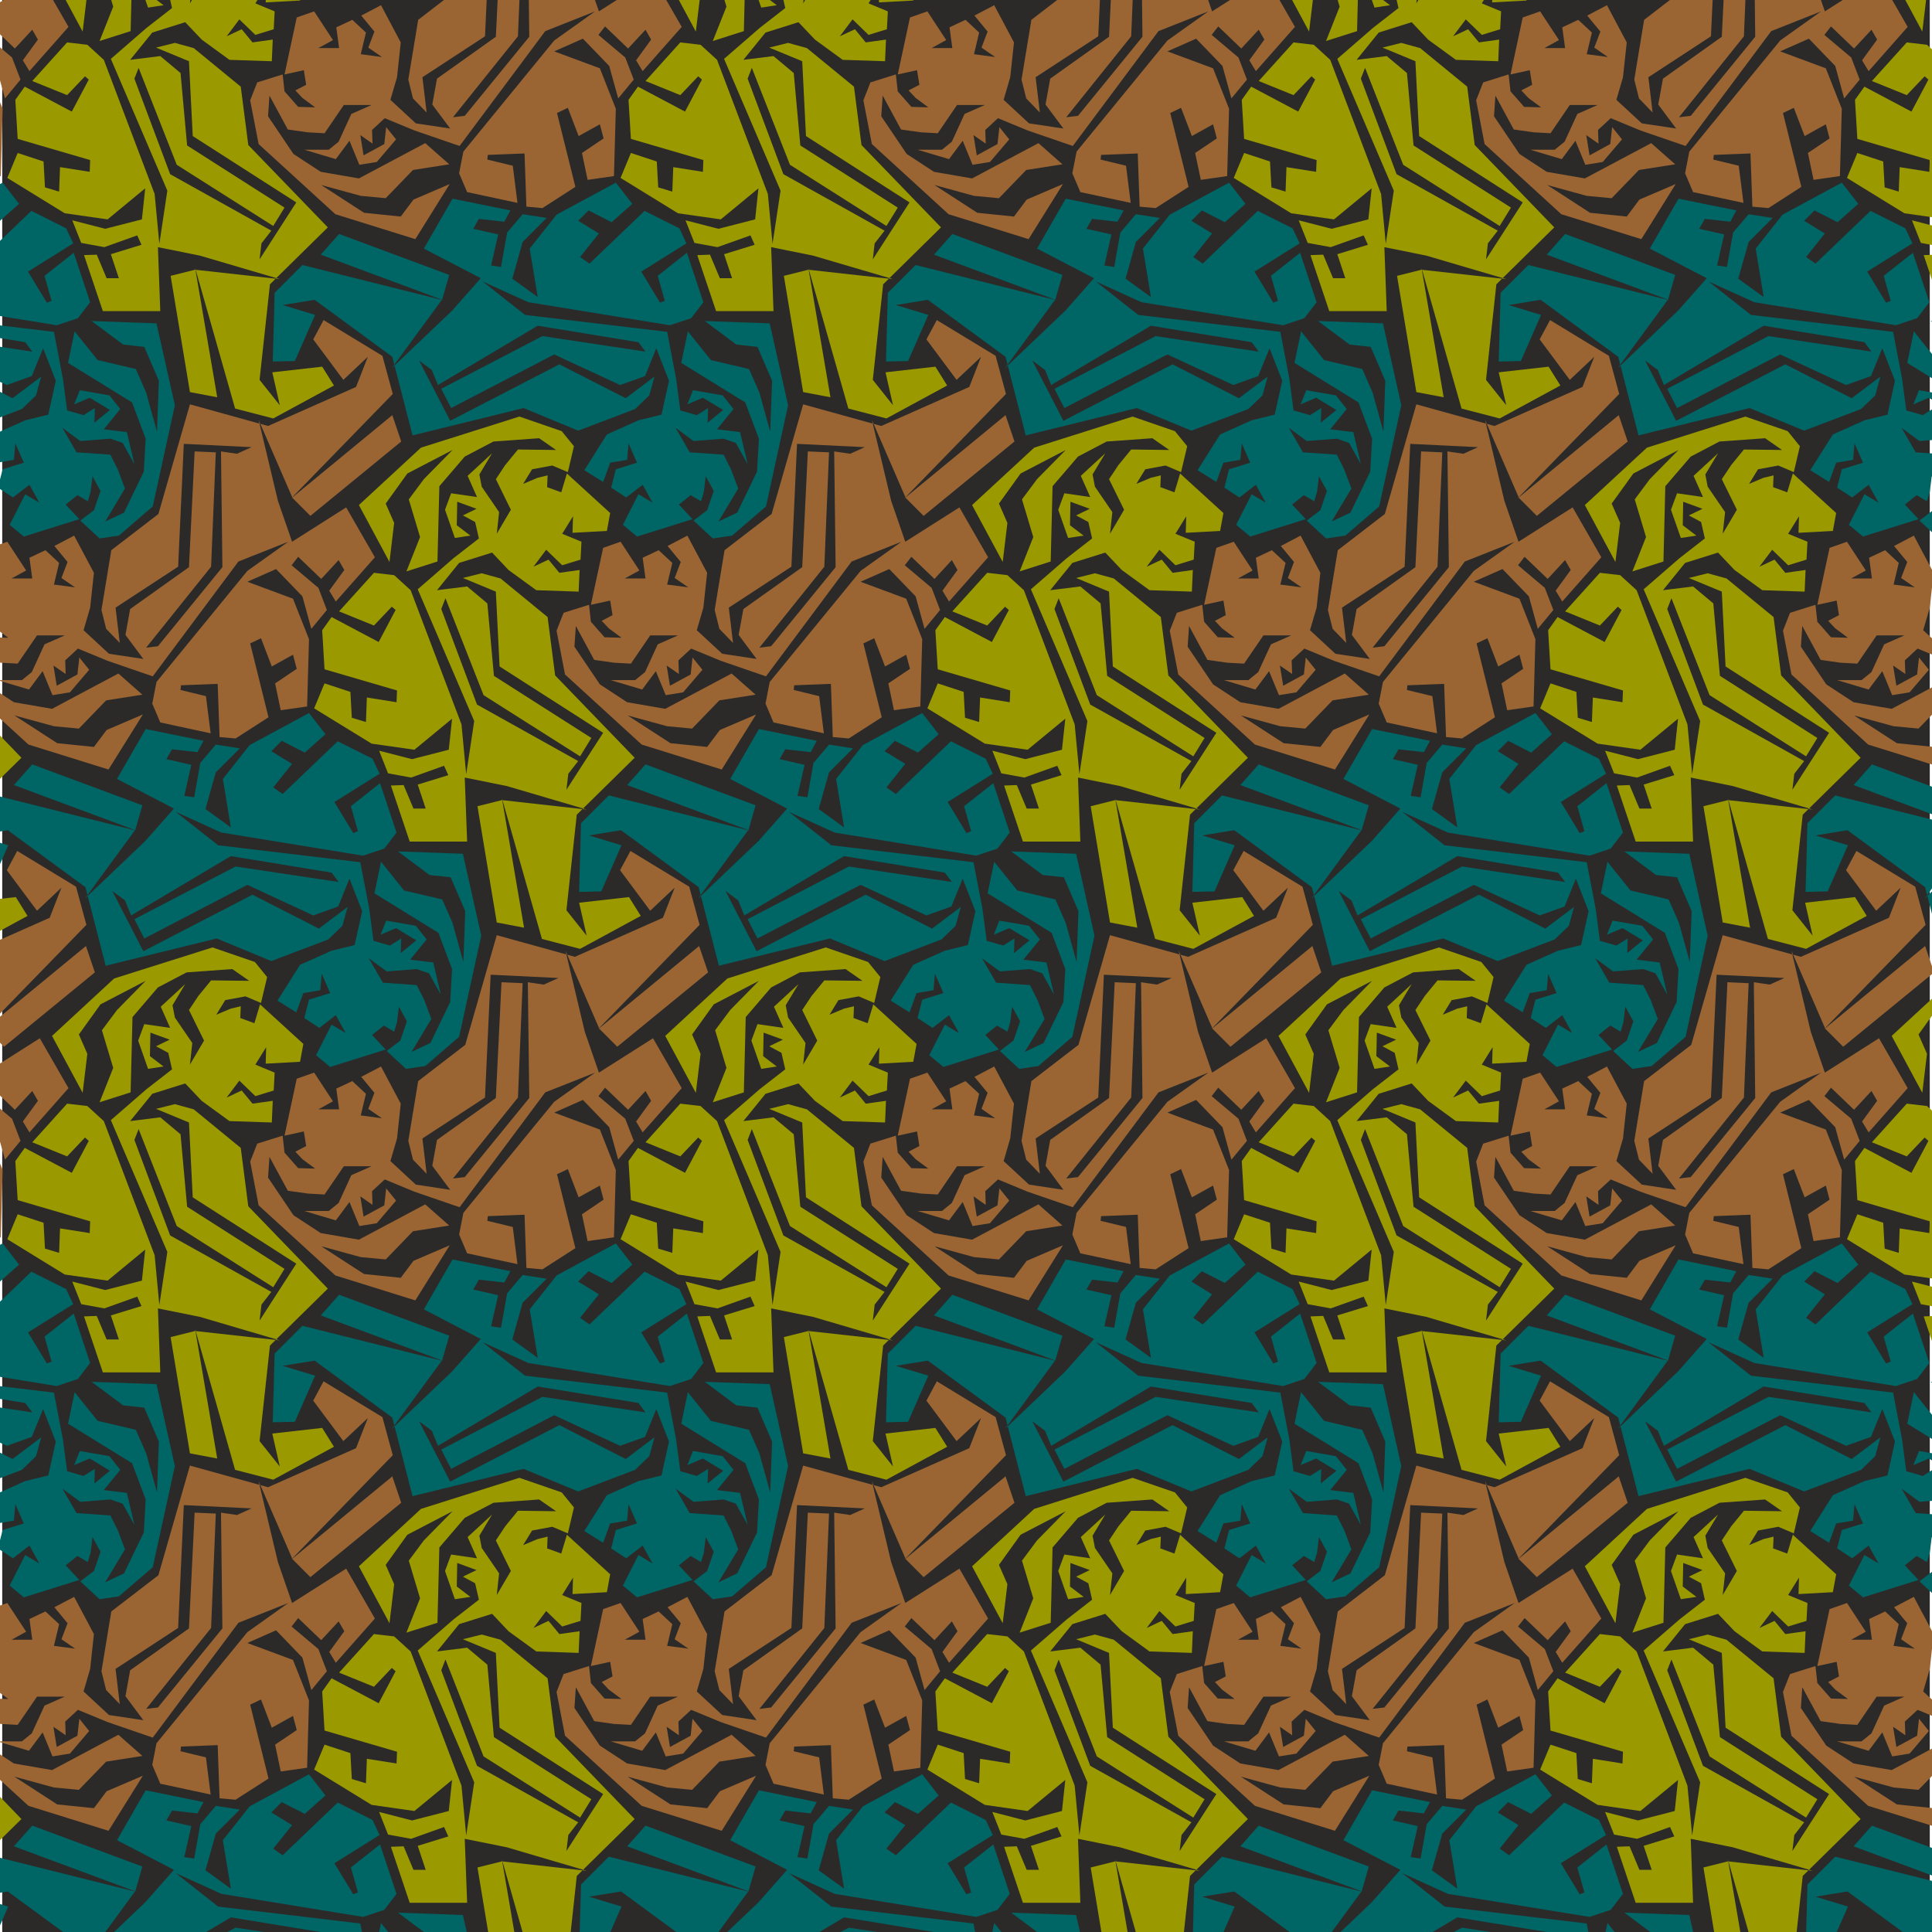 <?xml version="1.0" encoding="UTF-8"?>
<!DOCTYPE svg PUBLIC "-//W3C//DTD SVG 1.1//EN" "http://www.w3.org/Graphics/SVG/1.1/DTD/svg11.dtd">
<!-- Creator: CorelDRAW 2020 (64-Bit) -->
<svg xmlns="http://www.w3.org/2000/svg" xml:space="preserve" width="800px" height="800px" version="1.1" style="shape-rendering:geometricPrecision; text-rendering:geometricPrecision; image-rendering:optimizeQuality; fill-rule:evenodd; clip-rule:evenodd"
viewBox="0 0 800 800"
 xmlns:xlink="http://www.w3.org/1999/xlink"
 xmlns:xodm="http://www.corel.com/coreldraw/odm/2003">
 <defs>
  <style type="text/css">
   <![CDATA[
    .fil0 {fill:#2B2A29}
    .fil3 {fill:#006565}
    .fil1 {fill:#9A6533}
    .fil2 {fill:#9A9A00}
   ]]>
  </style>
 </defs>
 <g id="Ebene_x0020_1">
  <rect class="fil0" x="0.92" width="798.16" height="800"/>
  <g id="_1142660688">
   <polygon class="fil1" points="-89.53,31.98 -92.26,41.34 -81.73,51.08 -67.52,53.22 -74.92,43.29 -72.97,32.57 -48.6,15.22 -46.27,-32.71 -37.5,-32.33 -39.44,15.03 -66.34,48.55 -61.47,47.97 -34.77,15.22 -35.36,-32.71 -28.73,-31.74 -22.7,-34.47 -50.76,-35.84 -53.09,15.03 -79,31.98 -77.26,46.61 -82.9,40.75 -84.86,32.96 -80.76,8.21 -61.27,-6.8 -48.22,-52.2 -15.87,-43.24 20.57,-59.41 25.44,-71.88 15.32,-62.34 2.83,-79.1 7.13,-87.08 31.49,-72.27 35.77,-56.5 -6.32,-13.22 35.58,-47.71 39.28,-36.81 1.67,-6.01 -5.74,-13.42 -19.77,-45.77 -11.77,-12.25 -5.93,4.71 16.48,-9.52 28.36,11.13 12.19,29.45 9.46,24.97 15.7,16.39 13.36,12.31 6.15,20.09 -3.4,10.94 -6.13,14.45 4.99,23.81 8.49,32.96 2.06,40.75 -1.64,27.31 -12.56,16.01 -24.44,21.27 -5.54,28.28 1.09,45.04 0.31,72.91 -10.61,74.47 -12.94,63.35 -3.98,57.32 -5.54,51.47 -14.31,56.34 -18.8,44.65 -23.27,46.79 -15.67,77.38 -29.31,86.17 -35.94,85.57 -36.73,63.55 -51.93,64.14 -52.11,66.08 -41.6,68.62 -39.65,84.01 -60.5,79.54 -63.8,71.74 -62.06,62.78 -24.44,16.78 -7.5,4.71 -28.14,12.89 -63.61,60.44 -82.32,54.01 -94.6,48.94 -99.86,53.81 -99.66,59.47 -104.73,55.95 -103.36,64.34 -94.79,59.65 -94.02,52.64 -89.92,57.71 -97.92,67.07 -105.12,68.24 -109.22,58.29 -114.86,65.89 -127.92,61.99 -117.79,61.99 -113.69,58.68 -108.43,47.18 -100.06,43.48 -111.56,43.48 -119.55,55.18 -126.56,54.78 -134.75,53.62 -142.35,39.58 -142.93,48.15 -132.41,63.75 -121.1,71.15 -105.32,73.88 -77.84,59.27 -67.9,68.04 -82.9,70.38 -94.22,82.07 -104.55,81.1 -120.91,76.61 -103.17,88.11 -87.97,89.67 -82.72,82.65 -67.7,76.22 -81.93,99.02 -115.06,88.7 -146.82,59.65 -150.33,41.54 -147.41,34.12 -136.89,30.82 -136.11,37.82 -130.46,44.26 -123.45,44.45 -128.7,40.55 -131.62,37.44 -127.15,35.11 -128.12,29.06 -136.11,30.82 -131.03,7.23 -123.83,4.71 -116.03,16.59 -122.08,19.91 -113.5,19.91 -114.68,11.32 -108.05,8.21 -102.39,13.48 -104.55,22.44 -95.77,23.61 -101.42,19.71 -98.89,13.08 -104.35,6.45 -96.16,2.16 -87.97,17.56 "/>
   <polygon class="fil1" points="164.4,31.98 161.66,41.34 172.18,51.08 186.41,53.22 179,43.29 180.95,32.57 205.32,15.22 207.66,-32.71 216.41,-32.33 214.47,15.03 187.57,48.55 192.44,47.97 219.16,15.22 218.56,-32.71 225.19,-31.74 231.23,-34.47 203.17,-35.84 200.83,15.03 174.91,31.98 176.67,46.61 171.01,40.75 169.07,32.96 173.16,8.21 192.65,-6.8 205.7,-52.2 238.06,-43.24 274.49,-59.41 279.36,-71.88 269.23,-62.34 256.76,-79.1 261.05,-87.08 285.4,-72.27 289.69,-56.5 247.6,-13.22 289.49,-47.71 293.21,-36.81 255.59,-6.01 248.19,-13.42 234.16,-45.77 242.14,-12.25 247.99,4.71 270.4,-9.52 282.29,11.13 266.11,29.45 263.39,24.97 269.62,16.39 267.29,12.31 260.08,20.09 250.53,10.94 247.79,14.45 258.9,23.81 262.42,32.96 255.99,40.75 252.27,27.31 241.36,16.01 229.48,21.27 248.39,28.28 255,45.04 254.23,72.91 243.32,74.47 240.98,63.35 249.93,57.32 248.39,51.47 239.6,56.34 235.13,44.65 230.64,46.79 238.25,77.38 224.6,86.17 217.97,85.57 217.2,63.55 202,64.14 201.8,66.08 212.33,68.62 214.27,84.01 193.43,79.54 190.11,71.74 191.87,62.78 229.48,16.78 246.43,4.71 225.77,12.89 190.31,60.44 171.6,54.01 159.32,48.94 154.05,53.81 154.26,59.47 149.2,55.95 150.55,64.34 159.13,59.65 159.91,52.64 164,57.71 156.01,67.07 148.8,68.24 144.71,58.29 139.05,65.89 126,61.99 136.14,61.99 140.22,58.68 145.48,47.18 153.87,43.48 142.37,43.48 134.38,55.18 127.37,54.78 119.18,53.62 111.58,39.58 110.99,48.15 121.51,63.75 132.82,71.15 148.61,73.88 176.08,59.27 186.03,68.04 171.01,70.38 159.71,82.07 149.38,81.1 133.01,76.61 150.74,88.11 165.94,89.67 171.21,82.65 186.21,76.22 171.98,99.02 138.87,88.7 107.09,59.65 103.59,41.54 106.51,34.12 117.04,30.82 117.81,37.82 123.47,44.26 130.48,44.45 125.22,40.55 122.3,37.44 126.78,35.11 125.81,29.06 117.81,30.82 122.88,7.23 130.08,4.71 137.88,16.59 131.84,19.91 140.41,19.91 139.25,11.32 145.88,8.21 151.53,13.48 149.38,22.44 158.16,23.61 152.5,19.71 155.04,13.08 149.58,6.45 157.77,2.16 165.94,17.56 "/>
   <polygon class="fil1" points="418.31,31.98 415.58,41.34 426.1,51.08 440.33,53.22 432.93,43.29 434.87,32.57 459.23,15.22 461.57,-32.71 470.34,-32.33 468.4,15.03 441.5,48.55 446.37,47.97 473.07,15.22 472.49,-32.71 479.11,-31.74 485.16,-34.47 457.09,-35.84 454.76,15.03 428.83,31.98 430.59,46.61 424.94,40.75 422.99,32.96 427.08,8.21 446.57,-6.8 459.63,-52.2 491.97,-43.24 528.42,-59.41 533.29,-71.88 523.15,-62.34 510.68,-79.1 514.96,-87.08 539.33,-72.27 543.62,-56.5 501.52,-13.22 543.42,-47.71 547.12,-36.81 509.52,-6.01 502.1,-13.42 488.07,-45.77 496.06,-12.25 501.9,4.71 524.32,-9.52 536.21,11.13 520.03,29.45 517.31,24.97 523.55,16.39 521.2,12.31 513.99,20.09 504.45,10.94 501.72,14.45 512.82,23.81 516.33,32.96 509.9,40.75 506.2,27.31 495.29,16.01 483.4,21.27 502.3,28.28 508.93,45.04 508.14,72.91 497.23,74.47 494.89,63.35 503.86,57.32 502.3,51.47 493.53,56.34 489.05,44.65 484.57,46.79 492.17,77.38 478.53,86.17 471.9,85.57 471.12,63.55 455.93,64.14 455.73,66.08 466.26,68.62 468.2,84.01 447.35,79.54 444.03,71.74 445.79,62.78 483.4,16.78 500.35,4.71 479.7,12.89 444.23,60.44 425.51,54.01 413.24,48.94 407.98,53.81 408.17,59.47 403.11,55.95 404.47,64.34 413.04,59.65 413.83,52.64 417.91,57.71 409.93,67.07 402.71,68.24 398.63,58.29 392.98,65.89 379.92,61.99 390.05,61.99 394.14,58.68 399.41,47.18 407.78,43.48 396.28,43.48 388.3,55.18 381.28,54.78 373.1,53.62 365.5,39.58 364.91,48.15 375.44,63.75 386.74,71.15 402.52,73.88 430,59.27 439.94,68.04 424.94,70.38 413.64,82.07 403.31,81.1 386.94,76.61 404.67,88.11 419.87,89.67 425.13,82.65 440.14,76.22 425.91,99.02 392.78,88.7 361.02,59.65 357.51,41.54 360.42,34.12 370.95,30.82 371.74,37.82 377.38,44.26 384.4,44.45 379.14,40.55 376.21,37.44 380.7,35.11 379.73,29.06 371.74,30.82 376.81,7.23 384.01,4.71 391.81,16.59 385.77,19.91 394.34,19.91 393.17,11.32 399.8,8.21 405.44,13.48 403.31,22.44 412.07,23.61 406.42,19.71 408.95,13.08 403.5,6.45 411.68,2.16 419.87,17.56 "/>
   <polygon class="fil1" points="672.04,31.98 669.31,41.34 679.83,51.08 694.06,53.22 686.65,43.29 688.6,32.57 712.96,15.22 715.3,-32.71 724.07,-32.33 722.12,15.03 695.23,48.55 700.1,47.97 726.8,15.22 726.22,-32.71 732.83,-31.74 738.88,-34.47 710.81,-35.84 708.47,15.03 682.56,31.98 684.31,46.61 678.67,40.75 676.72,32.96 680.8,8.21 700.3,-6.8 713.34,-52.2 745.7,-43.24 782.15,-59.41 787.02,-71.88 776.88,-62.34 764.41,-79.1 768.69,-87.08 793.05,-72.27 797.35,-56.5 755.25,-13.22 797.15,-47.71 800.85,-36.81 763.23,-6.01 755.83,-13.42 741.8,-45.77 749.79,-12.25 755.63,4.71 778.05,-9.52 789.93,11.13 773.76,29.45 771.04,24.97 777.28,16.39 774.93,12.31 767.72,20.09 758.17,10.94 755.44,14.45 766.55,23.81 770.06,32.96 763.63,40.75 759.93,27.31 749.02,16.01 737.13,21.27 756.03,28.28 762.65,45.04 761.87,72.91 750.96,74.47 748.62,63.35 757.59,57.32 756.03,51.47 747.26,56.34 742.78,44.65 738.29,46.79 745.89,77.38 732.26,86.17 725.63,85.57 724.84,63.55 709.65,64.14 709.44,66.08 719.97,68.62 721.93,84.01 701.07,79.54 697.76,71.74 699.51,62.78 737.13,16.78 754.07,4.71 733.42,12.89 697.96,60.44 679.24,54.01 666.97,48.94 661.71,53.81 661.9,59.47 656.84,55.95 658.2,64.34 666.77,59.65 667.56,52.64 671.64,57.71 663.65,67.07 656.44,68.24 652.35,58.29 646.7,65.89 633.64,61.99 643.78,61.99 647.87,58.68 653.14,47.18 661.51,43.48 650.01,43.48 642.03,55.18 635.01,54.78 626.82,53.62 619.22,39.58 618.64,48.15 629.17,63.75 640.47,71.15 656.25,73.88 683.73,59.27 693.67,68.04 678.67,70.38 667.35,82.07 657.03,81.1 640.67,76.61 658.4,88.11 673.6,89.67 678.85,82.65 693.86,76.22 679.64,99.02 646.51,88.7 614.74,59.65 611.24,41.54 614.15,34.12 624.68,30.82 625.47,37.82 631.11,44.26 638.12,44.45 632.87,40.55 629.94,37.44 634.42,35.11 633.45,29.06 625.47,30.82 630.53,7.23 637.74,4.71 645.54,16.59 639.5,19.91 648.07,19.91 646.9,11.32 653.52,8.21 659.17,13.48 657.03,22.44 665.8,23.61 660.15,19.71 662.68,13.08 657.23,6.45 665.41,2.16 673.6,17.56 "/>
   <polygon class="fil2" points="83.52,16.39 76.69,9.19 63.05,13.48 53.89,24.78 66.37,23.22 74.75,30.24 77.48,60.24 117.81,85.97 113.14,93.57 73.19,68.24 57.4,28.09 55.65,32.57 70.46,72.13 112.35,95.51 108.26,100.77 107.48,107.4 122.68,83.82 79.81,56.34 78.25,25.35 64.61,19.71 72.41,17.76 80.21,19.91 99.69,35.88 102.81,60.05 135.74,94.15 111.78,117.73 107.48,157.29 115.86,167.81 112.75,154.17 133.41,151.83 138.28,159.63 113.14,173.27 97.35,169.17 80.79,110.91 89.95,164.5 78.65,162.36 70.65,114.22 80.79,111.69 115.86,115.58 82.74,105.84 65.39,102.34 66.37,128.84 42.59,128.84 34.79,105.64 40.06,105.45 44.15,115.2 49.22,115.2 45.9,105.26 58.58,101.36 56.82,97.47 43.18,102.34 33.63,100.58 29.92,91.22 43.56,94.74 58.76,90.84 60.13,77.98 44.55,90.84 26.81,88.31 3.03,73.68 7.32,63.35 18.03,66.87 18.62,77.58 24.48,79.34 24.86,69.21 37.14,71.15 37.33,66.28 7.32,57.51 6.35,41.34 10.24,35.88 29.73,46.21 36.75,32.96 35.19,31.6 27.79,39.39 13.36,33.55 27.79,17.56 36.16,18.54 42.99,24.78 64.03,80.31 65.98,100.97 69.29,78.95 45.9,24.38 60.72,11.52 71.24,3.33 69.68,-3.48 64.61,-6.21 70.26,-8.94 62.28,-11.85 62.08,-2.12 67.73,2.16 61.31,3.15 57.21,-8.55 59.75,-15.37 70.46,-13.81 66.56,-22.58 76.69,-31.94 71.43,-23.17 72.41,-18.1 79.62,-7.58 78.65,1.39 84.49,-8.55 78.25,-21.21 82.15,-27.07 87.41,-33.5 103.2,-33.3 96.18,-38.17 77.28,-36.81 65.39,-30.57 54.86,-18.3 54.09,12.89 41.23,16.98 46.88,2.75 42.2,-12.84 48.45,-21.21 60.32,-33.3 41.62,-23.55 32.66,-11.08 36.16,-3.09 34.22,13.08 21.55,-10.5 47.26,-34.27 87.99,-47.14 105.54,-41.09 110.61,-34.85 108.07,-24.14 101.64,-26.87 93.26,-25.31 89.55,-19.27 95.59,-21.79 99.69,-22.78 99.5,-17.91 105.34,-15.75 107.68,-23.55 125.61,-7.18 124.24,0.22 110.02,0.99 110.21,-5.82 105.74,1.39 113.72,4.71 113.34,12.11 105.74,14.45 99.11,8.02 93.85,15.03 100.08,12.11 104.56,17.56 112.94,16.39 112.55,25.35 95.01,24.78 "/>
   <polygon class="fil2" points="337.44,16.39 330.62,9.19 316.98,13.48 307.82,24.78 320.29,23.22 328.67,30.24 331.4,60.24 371.74,85.97 367.05,93.57 327.11,68.24 311.32,28.09 309.58,32.57 324.38,72.13 366.28,95.51 362.18,100.77 361.41,107.4 376.61,83.82 333.74,56.34 332.18,25.35 318.53,19.71 326.33,17.76 334.12,19.91 353.61,35.88 356.72,60.05 389.65,94.15 365.69,117.73 361.41,157.29 369.78,167.81 366.67,154.17 387.32,151.83 392.2,159.63 367.05,173.27 351.28,169.17 334.71,110.91 343.87,164.5 332.57,162.36 324.58,114.22 334.71,111.69 369.78,115.58 336.65,105.84 319.32,102.34 320.29,128.84 296.52,128.84 288.72,105.64 293.98,105.45 298.08,115.2 303.14,115.2 299.82,105.26 312.49,101.36 310.75,97.47 297.09,102.34 287.55,100.58 283.85,91.22 297.49,94.74 312.69,90.84 314.05,77.98 298.47,90.84 280.73,88.31 256.96,73.68 261.24,63.35 271.96,66.87 272.55,77.58 278.39,79.34 278.78,69.21 291.06,71.15 291.25,66.28 261.24,57.51 260.26,41.34 264.16,35.88 283.65,46.21 290.66,32.96 289.1,31.6 281.7,39.39 267.29,33.55 281.7,17.56 290.09,18.54 296.91,24.78 317.95,80.31 319.89,100.97 323.21,78.95 299.82,24.38 314.63,11.52 325.16,3.33 323.59,-3.48 318.53,-6.21 324.18,-8.94 316.19,-11.85 316.01,-2.12 321.65,2.16 315.22,3.15 311.13,-8.55 313.66,-15.37 324.38,-13.81 320.48,-22.58 330.62,-31.94 325.35,-23.17 326.33,-18.1 333.54,-7.58 332.57,1.39 338.41,-8.55 332.18,-21.21 336.08,-27.07 341.34,-33.5 357.12,-33.3 350.11,-38.17 331.19,-36.81 319.32,-30.57 308.79,-18.3 308.01,12.89 295.15,16.98 300.81,2.75 296.12,-12.84 302.36,-21.21 314.25,-33.3 295.55,-23.55 286.58,-11.08 290.09,-3.09 288.13,13.08 275.46,-10.5 301.19,-34.27 341.92,-47.14 359.45,-41.09 364.53,-34.85 361.99,-24.14 355.56,-26.87 347.18,-25.31 343.48,-19.27 349.52,-21.79 353.61,-22.78 353.42,-17.91 359.27,-15.75 361.61,-23.55 379.53,-7.18 378.17,0.22 363.94,0.99 364.14,-5.82 359.65,1.39 367.64,4.71 367.25,12.11 359.65,14.45 353.02,8.02 347.76,15.03 354.01,12.11 358.48,17.56 366.87,16.39 366.48,25.35 348.94,24.78 "/>
   <polygon class="fil2" points="591.35,16.39 584.54,9.19 570.89,13.48 561.74,24.78 574.21,23.22 582.59,30.24 585.32,60.24 625.66,85.97 620.98,93.57 581.04,68.24 565.25,28.09 563.49,32.57 578.29,72.13 620.2,95.51 616.11,100.77 615.33,107.4 630.53,83.82 587.65,56.34 586.09,25.35 572.45,19.71 580.25,17.76 588.05,19.91 607.54,35.88 610.65,60.05 643.59,94.15 619.61,117.73 615.33,157.29 623.71,167.81 620.58,154.17 641.24,151.83 646.11,159.63 620.98,173.27 605.19,169.17 588.62,110.91 597.79,164.5 586.48,162.36 578.49,114.22 588.62,111.69 623.71,115.58 590.58,105.84 573.24,102.34 574.21,128.84 550.43,128.84 542.63,105.64 547.91,105.45 551.99,115.2 557.06,115.2 553.75,105.26 566.42,101.36 564.66,97.47 551.02,102.34 541.48,100.58 537.76,91.22 551.41,94.74 566.61,90.84 567.98,77.98 552.38,90.84 534.65,88.31 510.87,73.68 515.16,63.35 525.88,66.87 526.46,77.58 532.32,79.34 532.7,69.21 544.98,71.15 545.18,66.28 515.16,57.51 514.19,41.34 518.09,35.88 537.57,46.21 544.59,32.96 543.04,31.6 535.62,39.39 521.2,33.55 535.62,17.56 544,18.54 550.82,24.78 571.88,80.31 573.82,100.97 577.14,78.95 553.75,24.38 568.56,11.52 579.08,3.33 577.52,-3.48 572.45,-6.21 578.11,-8.94 570.12,-11.85 569.92,-2.12 575.58,2.16 569.15,3.15 565.05,-8.55 567.58,-15.37 578.29,-13.81 574.41,-22.58 584.54,-31.94 579.28,-23.17 580.25,-18.1 587.46,-7.58 586.48,1.39 592.33,-8.55 586.09,-21.21 590,-27.07 595.25,-33.5 611.04,-33.3 604.02,-38.17 585.13,-36.81 573.24,-30.57 562.71,-18.3 561.93,12.89 549.08,16.98 554.72,2.75 550.05,-12.84 556.28,-21.21 568.16,-33.3 549.46,-23.55 540.49,-11.08 544,-3.09 542.06,13.08 529.39,-10.5 555.11,-34.27 595.84,-47.14 613.38,-41.09 618.45,-34.85 615.91,-24.14 609.48,-26.87 601.11,-25.31 597.41,-19.27 603.44,-21.79 607.54,-22.78 607.34,-17.91 613.18,-15.75 615.52,-23.55 633.45,-7.18 632.08,0.22 617.87,0.99 618.06,-5.82 613.58,1.39 621.57,4.71 621.18,12.11 613.58,14.45 606.95,8.02 601.68,15.03 607.92,12.11 612.41,17.56 620.78,16.39 620.39,25.35 602.85,24.78 "/>
   <polygon class="fil2" points="845.28,16.39 838.45,9.19 824.82,13.48 815.66,24.78 828.12,23.22 836.51,30.24 839.24,60.24 879.58,85.97 874.9,93.57 834.95,68.24 819.16,28.09 817.42,32.57 832.22,72.13 874.12,95.51 870.02,100.77 869.25,107.4 884.45,83.82 841.58,56.34 840.02,25.35 826.38,19.71 834.18,17.76 841.97,19.91 861.46,35.88 864.57,60.05 897.51,94.15 873.54,117.73 869.25,157.29 877.62,167.81 874.51,154.17 895.17,151.83 900.04,159.63 874.9,173.27 859.11,169.17 842.55,110.91 851.71,164.5 840.41,162.36 832.42,114.22 842.55,111.69 877.62,115.58 844.49,105.84 827.15,102.34 828.12,128.84 804.35,128.84 796.56,105.64 801.82,105.45 805.92,115.2 810.98,115.2 807.66,105.26 820.34,101.36 818.58,97.47 804.95,102.34 795.39,100.58 791.69,91.22 805.33,94.74 820.53,90.84 821.89,77.98 806.31,90.84 788.56,88.31 764.79,73.68 769.09,63.35 779.8,66.87 780.39,77.58 786.24,79.34 786.62,69.21 798.89,71.15 799.09,66.28 769.09,57.51 768.11,41.34 772.01,35.88 791.49,46.21 798.51,32.96 796.95,31.6 789.55,39.39 775.12,33.55 789.55,17.56 797.92,18.54 804.75,24.78 825.79,80.31 827.74,100.97 831.05,78.95 807.66,24.38 822.48,11.52 833.01,3.33 831.45,-3.48 826.38,-6.21 832.02,-8.94 824.04,-11.85 823.85,-2.12 829.49,2.16 823.06,3.15 818.96,-8.55 821.5,-15.37 832.22,-13.81 828.32,-22.58 838.45,-31.94 833.19,-23.17 834.18,-18.1 841.38,-7.58 840.41,1.39 846.25,-8.55 840.02,-21.21 843.91,-27.07 849.18,-33.5 864.97,-33.3 857.95,-38.17 839.05,-36.81 827.15,-30.57 816.63,-18.3 815.85,12.89 802.99,16.98 808.63,2.75 803.96,-12.84 810.21,-21.21 822.09,-33.3 803.38,-23.55 794.42,-11.08 797.92,-3.09 795.98,13.08 783.31,-10.5 809.03,-34.27 849.76,-47.14 867.31,-41.09 872.37,-34.85 869.84,-24.14 863.41,-26.87 855.02,-25.31 851.32,-19.27 857.36,-21.79 861.46,-22.78 861.27,-17.91 867.11,-15.75 869.44,-23.55 887.37,-7.18 886.01,0.22 871.78,0.99 871.98,-5.82 867.5,1.39 875.48,4.71 875.1,12.11 867.5,14.45 860.87,8.02 855.61,15.03 861.85,12.11 866.33,17.56 874.71,16.39 874.31,25.35 856.78,24.78 "/>
   <polygon class="fil3" points="10.43,174.04 19.99,171.7 23.1,157.67 17.85,144.23 13.16,155.73 2.83,159.43 -24.44,146.77 -67.13,168.97 -71.21,160.99 -29.31,139.17 13.36,145.6 10.43,141.7 -31.27,134.88 -72.57,159.43 -75.12,153.2 -80.38,149.3 -67.52,174.25 -22.3,150.86 5.18,164.89 17.06,155.93 14.92,163.72 9.07,169.37 -14.51,178.33 -37.11,168.97 -83.1,180.29 -91.49,147.74 -123.63,124.16 -136.89,126.3 -123.45,130.4 -131.82,149.5 -140.98,149.69 -140.19,121.24 -128.7,109.74 -70.24,124.36 -121.1,105.45 -113.5,96.88 -67.9,113.83 -70.83,123.97 -91.67,152.42 -66.73,128.64 -54.84,115.2 -78.43,102.93 -66.53,82.27 -42.57,87.14 -45.1,91.81 -55.63,90.64 -57.96,94.74 -47.63,97.07 -50.56,109.94 -46.47,110.53 -43.93,96.3 -37.5,88.7 -27.56,90.25 -37.5,100.2 -41.79,115.4 -31.27,123 -34.57,102.93 -23.47,88.88 1.09,75.64 7.9,84.41 -0.67,92.01 -10.21,87.14 -14.51,91.42 -5.93,96.68 -13.73,106.43 -9.83,109.15 12.98,87.33 27.39,94.54 30.32,100.77 11.6,112.47 19.4,125.33 21.35,124.56 18.43,114.22 30.52,104.67 37.33,125.14 32.26,131.76 23.49,134.68 -35.17,125.14 -54.07,116.56 -36.53,130.4 22.33,137.41 26.03,156.7 27.79,169.96 34.6,171.9 39.28,168.97 39.09,175.03 45.52,169.76 37.14,164.7 30.7,167.43 33.05,161.58 45.32,163.72 49.8,169.37 42.99,177.76 52.53,178.92 55.65,192.17 50.78,183.4 45.71,181.65 33.23,182.62 25.83,177.16 31.68,187.3 45.71,188.27 48.83,194.52 51.75,202.3 43.56,215.95 51.36,212.25 59.55,195.29 60.32,181.65 54.68,166.64 28.17,150.27 30.9,137.21 40.45,149.1 56.23,152.8 60.52,162.56 65.01,178.73 65.78,157.67 59.75,143.64 50.98,142.67 37.92,132.93 64.8,133.9 72.41,167.81 63.25,209.72 49.22,221.79 41.23,222.96 33.23,215.56 38.89,211.27 41.62,203.28 38.3,197.23 37.52,203.66 36.36,207.56 32.06,205.03 27.19,208.93 32.85,214.97 9.86,222.18 4,217.31 10.43,204.65 16.29,208.15 12.19,200.75 5.37,206 -0.87,201.92 1.09,194.32 9.86,191.59 6.35,183.6 5.76,190.42 -1.25,191.59 -4.18,199.57 -11.97,194.7 -2.61,179.9 "/>
   <polygon class="fil3" points="264.36,174.04 273.91,171.7 277.02,157.67 271.76,144.23 267.09,155.73 256.76,159.43 229.48,146.77 186.8,168.97 182.71,160.99 224.6,139.17 267.29,145.6 264.36,141.7 222.66,134.88 181.34,159.43 178.81,153.2 173.54,149.3 186.41,174.25 231.62,150.86 259.1,164.89 270.99,155.93 268.85,163.72 262.99,169.37 239.42,178.33 216.81,168.97 170.83,180.29 162.44,147.74 130.28,124.16 117.04,126.3 130.48,130.4 122.1,149.5 112.94,149.69 113.72,121.24 125.22,109.74 183.68,124.36 132.82,105.45 140.41,96.88 186.03,113.83 183.1,123.97 162.24,152.42 187.19,128.64 199.07,115.2 175.5,102.93 187.39,82.27 211.36,87.14 208.81,91.81 198.3,90.64 195.96,94.74 206.28,97.07 203.36,109.94 207.46,110.53 209.99,96.3 216.41,88.7 226.36,90.25 216.41,100.2 212.13,115.4 222.66,123 219.34,102.93 230.46,88.88 255,75.64 261.83,84.41 253.25,92.01 243.7,87.14 239.42,91.42 247.99,96.68 240.2,106.43 244.09,109.15 266.89,87.33 281.32,94.54 284.23,100.77 265.53,112.47 273.32,125.33 275.27,124.56 272.35,114.22 284.43,104.67 291.25,125.14 286.19,131.76 277.42,134.68 218.76,125.14 199.86,116.56 217.4,130.4 276.25,137.41 279.95,156.7 281.7,169.96 288.52,171.9 293.21,168.97 293,175.03 299.44,169.76 291.06,164.7 284.62,167.43 286.96,161.58 299.25,163.72 303.72,169.37 296.91,177.76 306.45,178.92 309.58,192.17 304.69,183.4 299.63,181.65 287.16,182.62 279.76,177.16 285.6,187.3 299.63,188.27 302.75,194.52 305.68,202.3 297.49,215.95 305.28,212.25 313.47,195.29 314.25,181.65 308.59,166.64 282.09,150.27 284.82,137.21 294.36,149.1 310.15,152.8 314.45,162.56 318.92,178.73 319.71,157.67 313.66,143.64 304.89,142.67 291.84,132.93 318.72,133.9 326.33,167.81 317.18,209.72 303.14,221.79 295.15,222.96 287.16,215.56 292.81,211.27 295.55,203.28 292.22,197.23 291.45,203.66 290.28,207.56 285.99,205.03 281.12,208.93 286.76,214.97 263.77,222.18 257.93,217.31 264.36,204.65 270.21,208.15 266.11,200.75 259.29,206 253.06,201.92 255,194.32 263.77,191.59 260.26,183.6 259.69,190.42 252.66,191.59 249.75,199.57 241.94,194.7 251.3,179.9 "/>
   <polygon class="fil3" points="518.29,174.04 527.83,171.7 530.95,157.67 525.69,144.23 521,155.73 510.68,159.43 483.4,146.77 440.73,168.97 436.63,160.99 478.53,139.17 521.2,145.6 518.29,141.7 476.57,134.88 435.27,159.43 432.73,153.2 427.47,149.3 440.33,174.25 485.54,150.86 513.02,164.89 524.91,155.93 522.76,163.72 516.92,169.37 493.35,178.33 470.73,168.97 424.74,180.29 416.37,147.74 384.21,124.16 370.95,126.3 384.4,130.4 376.02,149.5 366.87,149.69 367.64,121.24 379.14,109.74 437.6,124.36 386.74,105.45 394.34,96.88 439.94,113.83 437.01,123.97 416.17,152.42 441.12,128.64 453,115.2 429.41,102.93 441.3,82.27 465.27,87.14 462.74,91.81 452.22,90.64 449.87,94.74 460.22,97.07 457.29,109.94 461.37,110.53 463.91,96.3 470.34,88.7 480.29,90.25 470.34,100.2 466.06,115.4 476.57,123 473.26,102.93 484.37,88.88 508.93,75.64 515.74,84.41 507.18,92.01 497.63,87.14 493.35,91.42 501.9,96.68 494.12,106.43 498.02,109.15 520.82,87.33 535.23,94.54 538.16,100.77 519.45,112.47 527.25,125.33 529.19,124.56 526.28,114.22 538.35,104.67 545.18,125.14 540.11,131.76 531.34,134.68 472.69,125.14 453.77,116.56 471.32,130.4 530.16,137.41 533.88,156.7 535.62,169.96 542.44,171.9 547.12,168.97 546.92,175.03 553.36,169.76 544.98,164.7 538.55,167.43 540.89,161.58 553.16,163.72 557.65,169.37 550.82,177.76 560.38,178.92 563.49,192.17 558.62,183.4 553.55,181.65 541.08,182.62 533.68,177.16 539.52,187.3 553.55,188.27 556.68,194.52 559.59,202.3 551.41,215.95 559.2,212.25 567.39,195.29 568.16,181.65 562.52,166.64 536.02,150.27 538.75,137.21 548.29,149.1 564.08,152.8 568.37,162.56 572.85,178.73 573.62,157.67 567.58,143.64 558.82,142.67 545.76,132.93 572.65,133.9 580.25,167.81 571.09,209.72 557.06,221.79 549.08,222.96 541.08,215.56 546.73,211.27 549.46,203.28 546.15,197.23 545.36,203.66 544.2,207.56 539.91,205.03 535.05,208.93 540.69,214.97 517.69,222.18 511.85,217.31 518.29,204.65 524.13,208.15 520.03,200.75 513.22,206 506.98,201.92 508.93,194.32 517.69,191.59 514.19,183.6 513.6,190.42 506.59,191.59 503.66,199.57 495.87,194.7 505.22,179.9 "/>
   <polygon class="fil3" points="772.01,174.04 781.56,171.7 784.67,157.67 779.42,144.23 774.73,155.73 764.41,159.43 737.13,146.77 694.44,168.97 690.36,160.99 732.26,139.17 774.93,145.6 772.01,141.7 730.3,134.88 689,159.43 686.46,153.2 681.2,149.3 694.06,174.25 739.27,150.86 766.75,164.89 778.64,155.93 776.49,163.72 770.65,169.37 747.06,178.33 724.46,168.97 678.47,180.29 670.08,147.74 637.94,124.16 624.68,126.3 638.12,130.4 629.75,149.5 620.58,149.69 621.37,121.24 632.87,109.74 691.33,124.36 640.47,105.45 648.07,96.88 693.67,113.83 690.74,123.97 669.9,152.42 694.84,128.64 706.73,115.2 683.14,102.93 695.03,82.27 719,87.14 716.47,91.81 705.94,90.64 703.6,94.74 713.93,97.07 711.01,109.94 715.1,110.53 717.63,96.3 724.07,88.7 734.02,90.25 724.07,100.2 719.77,115.4 730.3,123 726.99,102.93 738.1,88.88 762.65,75.64 769.47,84.41 760.9,92.01 751.35,87.14 747.06,91.42 755.63,96.68 747.85,106.43 751.75,109.15 774.55,87.33 788.96,94.54 791.89,100.77 773.17,112.47 780.97,125.33 782.92,124.56 779.99,114.22 792.08,104.67 798.89,125.14 793.84,131.76 785.06,134.68 726.4,125.14 707.5,116.56 725.04,130.4 783.89,137.41 787.59,156.7 789.35,169.96 796.18,171.9 800.85,168.97 800.65,175.03 807.09,169.76 798.71,164.7 792.28,167.43 794.62,161.58 806.89,163.72 811.36,169.37 804.55,177.76 814.09,178.92 817.22,192.17 812.35,183.4 807.28,181.65 794.8,182.62 787.4,177.16 793.25,187.3 807.28,188.27 810.39,194.52 813.32,202.3 805.13,215.95 812.93,212.25 821.12,195.29 821.89,181.65 816.25,166.64 789.75,150.27 792.48,137.21 802.02,149.1 817.81,152.8 822.09,162.56 826.58,178.73 827.35,157.67 821.31,143.64 812.54,142.67 799.49,132.93 826.38,133.9 833.98,167.81 824.82,209.72 810.79,221.79 802.79,222.96 794.8,215.56 800.46,211.27 803.19,203.28 799.88,197.23 799.09,203.66 797.92,207.56 793.64,205.03 788.76,208.93 794.42,214.97 771.42,222.18 765.58,217.31 772.01,204.65 777.85,208.15 773.76,200.75 766.95,206 760.71,201.92 762.65,194.32 771.42,191.59 767.91,183.6 767.33,190.42 760.32,191.59 757.39,199.57 749.6,194.7 758.95,179.9 "/>
   <polygon class="fil1" points="37.33,251.61 34.6,260.96 45.12,270.71 59.35,272.85 51.95,262.91 53.89,252.19 78.25,234.85 80.59,186.92 89.36,187.3 87.41,234.65 60.52,268.18 65.39,267.59 92.09,234.85 91.51,186.92 98.12,187.89 104.18,185.16 76.11,183.79 73.76,234.65 47.85,251.61 49.6,266.22 43.96,260.38 42.01,252.58 46.09,227.83 65.59,212.83 78.65,167.43 110.99,176.39 147.44,160.22 152.31,147.74 142.17,157.29 129.7,140.53 133.98,132.54 158.34,147.34 162.64,163.13 120.54,206.4 162.44,171.9 166.14,182.82 128.52,213.61 121.13,206.2 107.09,173.86 115.08,207.37 120.94,224.32 143.34,210.1 155.23,230.76 139.05,249.08 136.33,244.59 142.57,236.02 140.22,231.92 133.01,239.72 123.47,230.56 120.74,234.06 131.84,243.42 135.35,252.58 128.92,260.38 125.22,246.93 114.31,235.63 102.42,240.89 121.32,247.91 127.95,264.66 127.17,292.53 116.25,294.09 113.92,282.98 122.88,276.95 121.32,271.09 112.55,275.97 108.07,264.28 103.59,266.42 111.18,297.01 97.55,305.78 90.92,305.2 90.14,283.18 74.94,283.76 74.75,285.71 85.27,288.25 87.22,303.64 66.37,299.15 63.05,291.36 64.8,282.39 102.42,236.41 119.37,224.32 98.72,232.51 63.25,280.06 44.55,273.62 32.26,268.56 27,273.44 27.19,279.08 22.13,275.58 23.49,283.95 32.06,279.28 32.85,272.26 36.93,277.34 28.95,286.68 21.73,287.85 17.65,277.92 12,285.52 -1.05,281.62 9.07,281.62 13.16,278.31 18.43,266.81 26.81,263.11 15.32,263.11 7.32,274.79 0.31,274.41 -7.88,273.24 -15.48,259.21 -16.07,267.78 -5.54,283.38 5.76,290.78 21.55,293.51 49.02,278.89 58.96,287.66 43.96,290 32.66,301.69 22.33,300.72 5.96,296.24 23.69,307.74 38.89,309.29 44.15,302.28 59.16,295.85 44.93,318.64 11.8,308.31 -19.97,279.28 -23.47,261.16 -20.54,253.75 -10.02,250.43 -9.24,257.45 -3.6,263.88 3.42,264.08 -1.84,260.18 -4.77,257.07 -0.28,254.72 -1.25,248.69 -9.24,250.43 -4.18,226.86 3.03,224.32 10.83,236.22 4.79,239.52 13.36,239.52 12.19,230.95 18.82,227.83 24.48,233.09 22.33,242.06 31.09,243.22 25.44,239.33 27.98,232.7 22.52,226.08 30.7,221.79 38.89,237.19 "/>
   <polygon class="fil1" points="291.25,251.61 288.52,260.96 299.05,270.71 313.28,272.85 305.86,262.91 307.82,252.19 332.18,234.85 334.51,186.92 343.28,187.3 341.34,234.65 314.45,268.18 319.32,267.59 346.01,234.85 345.42,186.92 352.05,187.89 358.09,185.16 330.04,183.79 327.7,234.65 301.78,251.61 303.53,266.22 297.88,260.38 295.93,252.58 300.02,227.83 319.51,212.83 332.57,167.43 364.91,176.39 401.36,160.22 406.23,147.74 396.1,157.29 383.62,140.53 387.91,132.54 412.27,147.34 416.55,163.13 374.46,206.4 416.37,171.9 420.07,182.82 382.45,213.61 375.05,206.2 361.02,173.86 369.01,207.37 374.85,224.32 397.27,210.1 409.15,230.76 392.98,249.08 390.25,244.59 396.48,236.02 394.14,231.92 386.94,239.72 377.38,230.56 374.65,234.06 385.77,243.42 389.27,252.58 382.84,260.38 379.14,246.93 368.22,235.63 356.34,240.89 375.24,247.91 381.87,264.66 381.08,292.53 370.18,294.09 367.84,282.98 376.81,276.95 375.24,271.09 366.48,275.97 361.99,264.28 357.51,266.42 365.11,297.01 351.46,305.78 344.84,305.2 344.06,283.18 328.86,283.76 328.67,285.71 339.19,288.25 341.14,303.64 320.29,299.15 316.98,291.36 318.72,282.39 356.34,236.41 373.29,224.32 352.64,232.51 317.18,280.06 298.47,273.62 286.19,268.56 280.92,273.44 281.12,279.08 276.05,275.58 277.42,283.95 285.99,279.28 286.76,272.26 290.86,277.34 282.87,286.68 275.66,287.85 271.57,277.92 265.92,285.52 252.86,281.62 262.99,281.62 267.09,278.31 272.35,266.81 280.73,263.11 269.23,263.11 261.24,274.79 254.23,274.41 246.04,273.24 238.45,259.21 237.86,267.78 248.39,283.38 259.69,290.78 275.46,293.51 302.95,278.89 312.88,287.66 297.88,290 286.58,301.69 276.25,300.72 259.87,296.24 277.62,307.74 292.81,309.29 298.08,302.28 313.08,295.85 298.85,318.64 265.72,308.31 233.96,279.28 230.46,261.16 233.37,253.75 243.9,250.43 244.67,257.45 250.33,263.88 257.35,264.08 252.09,260.18 249.16,257.07 253.64,254.72 252.66,248.69 244.67,250.43 249.75,226.86 256.96,224.32 264.75,236.22 258.72,239.52 267.29,239.52 266.11,230.95 272.73,227.83 278.39,233.09 276.25,242.06 285.02,243.22 279.36,239.33 281.89,232.7 276.43,226.08 284.62,221.79 292.81,237.19 "/>
   <polygon class="fil1" points="545.18,251.61 542.44,260.96 552.96,270.71 567.19,272.85 559.79,262.91 561.74,252.19 586.09,234.85 588.44,186.92 597.21,187.3 595.25,234.65 568.37,268.18 573.24,267.59 599.94,234.85 599.35,186.92 605.98,187.89 612.01,185.16 583.95,183.79 581.62,234.65 555.69,251.61 557.45,266.22 551.81,260.38 549.85,252.58 553.95,227.83 573.43,212.83 586.48,167.43 618.84,176.39 655.28,160.22 660.15,147.74 650.01,157.29 637.54,140.53 641.83,132.54 666.2,147.34 670.47,163.13 628.38,206.4 670.28,171.9 673.99,182.82 636.37,213.61 628.97,206.2 614.94,173.86 622.93,207.37 628.78,224.32 651.19,210.1 663.07,230.76 646.9,249.08 644.17,244.59 650.41,236.02 648.07,231.92 640.86,239.72 631.31,230.56 628.58,234.06 639.68,243.42 643.2,252.58 636.77,260.38 633.07,246.93 622.15,235.63 610.26,240.89 629.17,247.91 635.78,264.66 635.01,292.53 624.1,294.09 621.75,282.98 630.72,276.95 629.17,271.09 620.39,275.97 615.91,264.28 611.42,266.42 619.02,297.01 605.39,305.78 598.77,305.2 597.98,283.18 582.78,283.76 582.59,285.71 593.11,288.25 595.06,303.64 574.21,299.15 570.89,291.36 572.65,282.39 610.26,236.41 627.21,224.32 606.55,232.51 571.09,280.06 552.38,273.62 540.11,268.56 534.84,273.44 535.05,279.08 529.97,275.58 531.34,283.95 539.91,279.28 540.69,272.26 544.78,277.34 536.8,286.68 529.59,287.85 525.49,277.92 519.83,285.52 506.79,281.62 516.92,281.62 521,278.31 526.28,266.81 534.65,263.11 523.15,263.11 515.16,274.79 508.14,274.41 499.96,273.24 492.36,259.21 491.78,267.78 502.3,283.38 513.6,290.78 529.39,293.51 556.86,278.89 566.8,287.66 551.81,290 540.49,301.69 530.16,300.72 513.8,296.24 531.53,307.74 546.73,309.29 551.99,302.28 567.01,295.85 552.78,318.64 519.65,308.31 487.89,279.28 484.37,261.16 487.3,253.75 497.82,250.43 498.6,257.45 504.25,263.88 511.26,264.08 506,260.18 503.09,257.07 507.56,254.72 506.59,248.69 498.6,250.43 503.66,226.86 510.87,224.32 518.67,236.22 512.63,239.52 521.2,239.52 520.03,230.95 526.66,227.83 532.32,233.09 530.16,242.06 538.93,243.22 533.29,239.33 535.82,232.7 530.36,226.08 538.55,221.79 546.73,237.19 "/>
   <polygon class="fil1" points="799.09,251.61 796.36,260.96 806.89,270.71 821.12,272.85 813.71,262.91 815.66,252.19 840.02,234.85 842.35,186.92 851.13,187.3 849.18,234.65 822.29,268.18 827.15,267.59 853.86,234.85 853.27,186.92 859.9,187.89 865.94,185.16 837.88,183.79 835.53,234.65 809.62,251.61 811.36,266.22 805.72,260.38 803.76,252.58 807.87,227.83 827.35,212.83 840.41,167.43 872.75,176.39 909.2,160.22 914.07,147.74 903.94,157.29 891.47,140.53 895.76,132.54 920.11,147.34 924.4,163.13 882.31,206.4 924.2,171.9 927.91,182.82 890.3,213.61 882.9,206.2 868.85,173.86 876.85,207.37 882.7,224.32 905.11,210.1 917,230.76 900.81,249.08 898.08,244.59 904.33,236.02 902,231.92 894.78,239.72 885.22,230.56 882.5,234.06 893.61,243.42 897.11,252.58 890.68,260.38 886.98,246.93 876.07,235.63 864.18,240.89 883.08,247.91 889.71,264.66 888.94,292.53 878.02,294.09 875.68,282.98 884.64,276.95 883.08,271.09 874.31,275.97 869.84,264.28 865.35,266.42 872.95,297.01 859.31,305.78 852.68,305.2 851.91,283.18 836.71,283.76 836.51,285.71 847.03,288.25 848.98,303.64 828.12,299.15 824.82,291.36 826.58,282.39 864.18,236.41 881.14,224.32 860.48,232.51 825.01,280.06 806.31,273.62 794.02,268.56 788.76,273.44 788.96,279.08 783.89,275.58 785.26,283.95 793.84,279.28 794.62,272.26 798.71,277.34 790.72,286.68 783.51,287.85 779.42,277.92 773.76,285.52 760.71,281.62 770.83,281.62 774.93,278.31 780.19,266.81 788.56,263.11 777.07,263.11 769.09,274.79 762.07,274.41 753.89,273.24 746.29,259.21 745.7,267.78 756.22,283.38 767.52,290.78 783.31,293.51 810.79,278.89 820.74,287.66 805.72,290 794.42,301.69 784.09,300.72 767.72,296.24 785.45,307.74 800.65,309.29 805.92,302.28 820.92,295.85 806.69,318.64 773.56,308.31 741.8,279.28 738.29,261.16 741.22,253.75 751.75,250.43 752.52,257.45 758.17,263.88 765.19,264.08 759.93,260.18 757,257.07 761.49,254.72 760.52,248.69 752.52,250.43 757.59,226.86 764.79,224.32 772.59,236.22 766.55,239.52 775.12,239.52 773.96,230.95 780.59,227.83 786.24,233.09 784.09,242.06 792.86,243.22 787.21,239.33 789.75,232.7 784.29,226.08 792.48,221.79 800.65,237.19 "/>
   <polygon class="fil2" points="-43.34,236.02 -50.17,228.81 -63.8,233.09 -72.97,244.39 -60.5,242.84 -52.11,249.85 -49.39,279.86 -9.04,305.58 -13.73,313.18 -53.67,287.85 -69.46,247.71 -71.21,252.19 -56.4,291.75 -14.51,315.14 -18.6,320.4 -19.37,327.02 -4.18,303.44 -47.04,275.97 -48.6,244.98 -62.26,239.33 -54.46,237.38 -46.66,239.52 -27.17,255.51 -24.05,279.67 8.88,313.77 -15.1,337.35 -19.37,376.91 -11,387.44 -14.11,373.8 6.54,371.46 11.4,379.26 -13.73,392.9 -29.51,388.8 -46.07,330.54 -36.91,384.13 -48.22,381.98 -56.22,333.84 -46.07,331.31 -11,335.21 -44.13,325.47 -61.47,321.97 -60.5,348.47 -84.27,348.47 -92.06,325.27 -86.8,325.08 -82.72,334.81 -77.64,334.81 -80.96,324.88 -68.29,320.98 -70.05,317.08 -83.69,321.97 -93.23,320.21 -96.93,310.85 -83.3,314.35 -68.1,310.45 -66.73,297.6 -82.32,310.45 -100.06,307.92 -123.83,293.31 -119.55,282.98 -108.82,286.49 -108.25,297.21 -102.39,298.97 -102.01,288.82 -89.73,290.78 -89.53,285.91 -119.55,277.14 -120.52,260.96 -116.62,255.51 -97.13,265.84 -90.12,252.58 -91.67,251.22 -99.09,259.02 -113.5,253.16 -99.09,237.19 -90.7,238.16 -83.89,244.39 -62.83,299.94 -60.89,320.6 -57.57,298.58 -80.96,244.01 -66.14,231.15 -55.63,222.96 -57.19,216.15 -62.26,213.42 -56.6,210.69 -64.59,207.76 -64.79,217.5 -59.13,221.79 -65.56,222.76 -69.66,211.08 -67.13,204.26 -56.4,205.82 -60.3,197.04 -50.17,187.69 -55.43,196.46 -54.46,201.53 -47.24,212.05 -48.22,221.02 -42.37,211.08 -48.6,198.41 -44.71,192.56 -39.44,186.13 -23.67,186.33 -30.68,181.46 -49.58,182.82 -61.47,189.06 -71.99,201.33 -72.77,232.51 -85.63,236.61 -79.99,222.38 -84.66,206.79 -78.43,198.41 -66.53,186.33 -85.24,196.07 -94.22,208.53 -90.7,216.53 -92.65,232.7 -105.32,209.13 -79.59,185.36 -38.87,172.49 -21.33,178.53 -16.26,184.76 -18.8,195.49 -25.22,192.76 -33.6,194.32 -37.3,200.36 -31.27,197.82 -27.17,196.85 -27.37,201.72 -21.51,203.86 -19.18,196.07 -1.25,212.43 -2.61,219.85 -16.84,220.62 -16.64,213.8 -21.13,221.02 -13.14,224.32 -13.53,231.73 -21.13,234.06 -27.76,227.64 -33.02,234.65 -26.79,231.73 -22.3,237.19 -13.93,236.02 -14.31,244.98 -31.84,244.39 "/>
   <polygon class="fil2" points="210.57,236.02 203.76,228.81 190.11,233.09 180.95,244.39 193.43,242.84 201.8,249.85 204.53,279.86 244.87,305.58 240.2,313.18 200.24,287.85 184.46,247.71 182.71,252.19 197.52,291.75 239.42,315.14 235.33,320.4 234.54,327.02 249.75,303.44 206.87,275.97 205.32,244.98 191.67,239.33 199.47,237.38 207.26,239.52 226.75,255.51 229.87,279.67 262.8,313.77 238.83,337.35 234.54,376.91 242.92,387.44 239.8,373.8 260.46,371.46 265.33,379.26 240.2,392.9 224.41,388.8 207.84,330.54 217,384.13 205.7,381.98 197.71,333.84 207.84,331.31 242.92,335.21 209.8,325.47 192.44,321.97 193.43,348.47 169.65,348.47 161.86,325.27 167.13,325.08 171.21,334.81 176.27,334.81 172.97,324.88 185.63,320.98 183.87,317.08 170.24,321.97 160.68,320.21 156.98,310.85 170.62,314.35 185.83,310.45 187.19,297.6 171.6,310.45 153.87,307.92 130.08,293.31 134.38,282.98 145.09,286.49 145.68,297.21 151.53,298.97 151.91,288.82 164.2,290.78 164.4,285.91 134.38,277.14 133.41,260.96 137.3,255.51 156.8,265.84 163.81,252.58 162.24,251.22 154.84,259.02 140.41,253.16 154.84,237.19 163.21,238.16 170.04,244.39 191.09,299.94 193.04,320.6 196.36,298.58 172.97,244.01 187.77,231.15 198.3,222.96 196.74,216.15 191.67,213.42 197.33,210.69 189.33,207.76 189.14,217.5 194.79,221.79 188.36,222.76 184.27,211.08 186.8,204.26 197.52,205.82 193.63,197.04 203.76,187.69 198.5,196.46 199.47,201.53 206.67,212.05 205.7,221.02 211.54,211.08 205.32,198.41 209.21,192.56 214.47,186.13 230.26,186.33 223.24,181.46 204.34,182.82 192.44,189.06 181.93,201.33 181.14,232.51 168.28,236.61 173.94,222.38 169.27,206.79 175.5,198.41 187.39,186.33 168.67,196.07 159.71,208.53 163.21,216.53 161.27,232.7 148.61,209.13 174.32,185.36 215.06,172.49 232.59,178.53 237.66,184.76 235.13,195.49 228.7,192.76 220.32,194.32 216.62,200.36 222.66,197.82 226.75,196.85 226.56,201.72 232.4,203.86 234.74,196.07 252.66,212.43 251.3,219.85 237.07,220.62 237.27,213.8 232.79,221.02 240.77,224.32 240.39,231.73 232.79,234.06 226.16,227.64 220.9,234.65 227.13,231.73 231.62,237.19 240,236.02 239.6,244.98 222.07,244.39 "/>
   <polygon class="fil2" points="464.5,236.02 457.67,228.81 444.03,233.09 434.87,244.39 447.35,242.84 455.73,249.85 458.46,279.86 498.79,305.58 494.12,313.18 454.17,287.85 438.38,247.71 436.63,252.19 451.44,291.75 493.35,315.14 489.24,320.4 488.46,327.02 503.66,303.44 460.8,275.97 459.23,244.98 445.6,239.33 453.39,237.38 461.19,239.52 480.67,255.51 483.79,279.67 516.72,313.77 492.76,337.35 488.46,376.91 496.85,387.44 493.73,373.8 514.39,371.46 519.26,379.26 494.12,392.9 478.33,388.8 461.77,330.54 470.93,384.13 459.63,381.98 451.63,333.84 461.77,331.31 496.85,335.21 463.72,325.47 446.37,321.97 447.35,348.47 423.57,348.47 415.77,325.27 421.04,325.08 425.13,334.81 430.2,334.81 426.88,324.88 439.56,320.98 437.8,317.08 424.15,321.97 414.61,320.21 410.91,310.85 424.54,314.35 439.74,310.45 441.12,297.6 425.51,310.45 407.78,307.92 384.01,293.31 388.3,282.98 399.03,286.49 399.6,297.21 405.44,298.97 405.84,288.82 418.11,290.78 418.31,285.91 388.3,277.14 387.32,260.96 391.23,255.51 410.71,265.84 417.73,252.58 416.17,251.22 408.77,259.02 394.34,253.16 408.77,237.19 417.14,238.16 423.97,244.39 445,299.94 446.96,320.6 450.27,298.58 426.88,244.01 441.7,231.15 452.22,222.96 450.66,216.15 445.6,213.42 451.24,210.69 443.25,207.76 443.06,217.5 448.71,221.79 442.28,222.76 438.19,211.08 440.73,204.26 451.44,205.82 447.54,197.04 457.67,187.69 452.41,196.46 453.39,201.53 460.6,212.05 459.63,221.02 465.47,211.08 459.23,198.41 463.13,192.56 468.4,186.13 484.17,186.33 477.16,181.46 458.26,182.82 446.37,189.06 435.84,201.33 435.07,232.51 422.21,236.61 427.86,222.38 423.18,206.79 429.41,198.41 441.3,186.33 422.6,196.07 413.64,208.53 417.14,216.53 415.2,232.7 402.52,209.13 428.24,185.36 468.97,172.49 486.51,178.53 491.59,184.76 489.05,195.49 482.61,192.76 474.24,194.32 470.53,200.36 476.57,197.82 480.67,196.85 480.47,201.72 486.32,203.86 488.66,196.07 506.59,212.43 505.22,219.85 491,220.62 491.19,213.8 486.72,221.02 494.71,224.32 494.3,231.73 486.72,234.06 480.09,227.64 474.83,234.65 481.06,231.73 485.54,237.19 493.92,236.02 493.53,244.98 475.99,244.39 "/>
   <polygon class="fil2" points="718.23,236.02 711.4,228.81 697.76,233.09 688.6,244.39 701.07,242.84 709.44,249.85 712.19,279.86 752.52,305.58 747.85,313.18 707.9,287.85 692.11,247.71 690.36,252.19 705.17,291.75 747.06,315.14 742.98,320.4 742.19,327.02 757.39,303.44 714.52,275.97 712.96,244.98 699.32,239.33 707.11,237.38 714.9,239.52 734.4,255.51 737.52,279.67 770.45,313.77 746.47,337.35 742.19,376.91 750.57,387.44 747.46,373.8 768.11,371.46 772.98,379.26 747.85,392.9 732.06,388.8 715.5,330.54 724.66,384.13 713.34,381.98 705.36,333.84 715.5,331.31 750.57,335.21 717.45,325.47 700.1,321.97 701.07,348.47 677.3,348.47 669.5,325.27 674.77,325.08 678.85,334.81 683.93,334.81 680.61,324.88 693.29,320.98 691.52,317.08 677.88,321.97 668.34,320.21 664.63,310.85 678.27,314.35 693.47,310.45 694.84,297.6 679.24,310.45 661.51,307.92 637.74,293.31 642.03,282.98 652.74,286.49 653.33,297.21 659.17,298.97 659.57,288.82 671.84,290.78 672.04,285.91 642.03,277.14 641.05,260.96 644.95,255.51 664.44,265.84 671.45,252.58 669.9,251.22 662.48,259.02 648.07,253.16 662.48,237.19 670.87,238.16 677.69,244.39 698.73,299.94 700.69,320.6 704,298.58 680.61,244.01 695.43,231.15 705.94,222.96 704.39,216.15 699.32,213.42 704.97,210.69 696.98,207.76 696.79,217.5 702.44,221.79 696,222.76 691.91,211.08 694.44,204.26 705.17,205.82 701.27,197.04 711.4,187.69 706.14,196.46 707.11,201.53 714.33,212.05 713.34,221.02 719.2,211.08 712.96,198.41 716.86,192.56 722.12,186.13 737.9,186.33 730.89,181.46 711.99,182.82 700.1,189.06 689.57,201.33 688.8,232.51 675.94,236.61 681.59,222.38 676.91,206.79 683.14,198.41 695.03,186.33 676.33,196.07 667.35,208.53 670.87,216.53 668.91,232.7 656.25,209.13 681.97,185.36 722.7,172.49 740.24,178.53 745.3,184.76 742.78,195.49 736.34,192.76 727.96,194.32 724.26,200.36 730.3,197.82 734.4,196.85 734.2,201.72 740.05,203.86 742.39,196.07 760.32,212.43 758.95,219.85 744.73,220.62 744.92,213.8 740.43,221.02 748.43,224.32 748.03,231.73 740.43,234.06 733.82,227.64 728.55,234.65 734.79,231.73 739.27,237.19 747.65,236.02 747.26,244.98 729.72,244.39 "/>
   <polygon class="fil3" points="137.3,393.67 146.85,391.33 149.97,377.3 144.71,363.85 140.03,375.36 129.7,379.06 102.42,366.4 59.75,388.6 55.65,380.62 97.55,358.8 140.22,365.21 137.3,361.33 95.59,354.5 54.29,379.06 51.75,372.83 46.49,368.93 59.35,393.87 104.56,370.48 132.04,384.51 143.93,375.54 141.78,383.34 135.94,389 112.35,397.96 89.75,388.6 43.76,399.9 35.38,367.37 3.23,343.78 -10.02,345.93 3.42,350.01 -4.95,369.11 -14.12,369.31 -13.34,340.87 -1.84,329.37 56.62,343.98 5.76,325.08 13.36,316.51 58.96,333.46 56.04,343.58 35.19,372.04 60.13,348.27 72.02,334.81 48.45,322.54 60.32,301.88 84.29,306.75 81.76,311.44 71.24,310.27 68.89,314.35 79.22,316.7 76.31,329.55 80.41,330.14 82.94,315.91 89.36,308.31 99.31,309.88 89.36,319.81 85.08,335.01 95.59,342.61 92.28,322.54 103.39,308.51 127.95,295.25 134.77,304.02 126.19,311.64 116.64,306.75 112.35,311.05 120.94,316.31 113.14,326.05 117.04,328.78 139.84,306.95 154.26,314.17 157.18,320.4 138.47,332.1 146.27,344.95 148.21,344.17 145.3,333.84 157.37,324.29 164.2,344.76 159.13,351.38 150.35,354.31 91.69,344.76 72.79,336.18 90.33,350.01 149.2,357.04 152.9,376.33 154.64,389.57 161.47,391.53 166.14,388.6 165.94,394.64 172.38,389.38 164,384.32 157.57,387.04 159.91,381.2 172.18,383.34 176.67,389 169.84,397.37 179.4,398.54 182.51,411.8 177.64,403.03 172.57,401.27 160.1,402.24 152.7,396.79 158.54,406.91 172.57,407.9 175.7,414.13 178.61,421.93 170.43,435.57 178.23,431.87 186.41,414.91 187.19,401.27 181.54,386.27 155.04,369.9 157.77,356.84 167.31,368.73 183.1,372.43 187.39,382.17 191.87,398.34 192.65,377.3 186.6,363.27 177.84,362.3 164.78,352.55 191.67,353.53 199.27,387.44 190.11,429.33 176.08,441.42 168.1,442.59 160.1,435.19 165.75,430.89 168.48,422.9 165.17,416.86 164.4,423.29 163.21,427.19 158.94,424.66 154.05,428.56 159.71,434.6 136.71,441.8 130.87,436.93 137.3,424.27 143.15,427.77 139.05,420.37 132.24,425.63 126,421.54 127.95,413.94 136.71,411.21 133.21,403.21 132.63,410.04 125.61,411.21 122.68,419.2 114.89,414.33 124.24,399.51 "/>
   <polygon class="fil3" points="391.23,393.67 400.77,391.33 403.9,377.3 398.63,363.85 393.95,375.36 383.62,379.06 356.34,366.4 313.66,388.6 309.58,380.62 351.46,358.8 394.14,365.21 391.23,361.33 349.52,354.5 308.21,379.06 305.68,372.83 300.42,368.93 313.28,393.87 358.48,370.48 385.95,384.51 397.85,375.54 395.71,383.34 389.86,389 366.28,397.96 343.68,388.6 297.68,399.9 289.3,367.37 257.15,343.78 243.9,345.93 257.35,350.01 248.96,369.11 239.8,369.31 240.59,340.87 252.09,329.37 310.55,343.98 259.69,325.08 267.29,316.51 312.88,333.46 309.96,343.58 289.1,372.04 314.05,348.27 325.94,334.81 302.36,322.54 314.25,301.88 338.22,306.75 335.68,311.44 325.16,310.27 322.82,314.35 333.15,316.7 330.22,329.55 334.32,330.14 336.85,315.91 343.28,308.31 353.22,309.88 343.28,319.81 339,335.01 349.52,342.61 346.21,322.54 357.31,308.51 381.87,295.25 388.68,304.02 380.11,311.64 370.57,306.75 366.28,311.05 374.85,316.31 367.05,326.05 370.95,328.78 393.75,306.95 408.17,314.17 411.1,320.4 392.4,332.1 400.18,344.95 402.14,344.17 399.21,333.84 411.3,324.29 418.11,344.76 413.04,351.38 404.28,354.31 345.62,344.76 326.72,336.18 344.25,350.01 403.11,357.04 406.81,376.33 408.57,389.57 415.39,391.53 420.07,388.6 419.87,394.64 426.3,389.38 417.91,384.32 411.5,387.04 413.83,381.2 426.1,383.34 430.59,389 423.77,397.37 433.32,398.54 436.43,411.8 431.57,403.03 426.5,401.27 414.03,402.24 406.63,396.79 412.47,406.91 426.5,407.9 429.61,414.13 432.54,421.93 424.35,435.57 432.14,431.87 440.33,414.91 441.12,401.27 435.46,386.27 408.95,369.9 411.68,356.84 421.24,368.73 437.01,372.43 441.3,382.17 445.79,398.34 446.57,377.3 440.53,363.27 431.76,362.3 418.7,352.55 445.6,353.53 453.2,387.44 444.03,429.33 430,441.42 422.01,442.59 414.03,435.19 419.67,430.89 422.4,422.9 419.09,416.86 418.31,423.29 417.14,427.19 412.85,424.66 407.98,428.56 413.64,434.6 390.64,441.8 384.79,436.93 391.23,424.27 397.07,427.77 392.98,420.37 386.15,425.63 379.92,421.54 381.87,413.94 390.64,411.21 387.13,403.21 386.54,410.04 379.53,411.21 376.61,419.2 368.81,414.33 378.17,399.51 "/>
   <polygon class="fil3" points="645.14,393.67 654.7,391.33 657.81,377.3 652.54,363.85 647.87,375.36 637.54,379.06 610.26,366.4 567.58,388.6 563.49,380.62 605.39,358.8 648.07,365.21 645.14,361.33 603.44,354.5 562.12,379.06 559.59,372.83 554.33,368.93 567.19,393.87 612.41,370.48 639.88,384.51 651.77,375.54 649.63,383.34 643.78,389 620.2,397.96 597.59,388.6 551.6,399.9 543.22,367.37 511.07,343.78 497.82,345.93 511.26,350.01 502.89,369.11 493.73,369.31 494.5,340.87 506,329.37 564.46,343.98 513.6,325.08 521.2,316.51 566.8,333.46 563.88,343.58 543.04,372.04 567.98,348.27 579.86,334.81 556.28,322.54 568.16,301.88 592.14,306.75 589.61,311.44 579.08,310.27 576.75,314.35 587.08,316.7 584.15,329.55 588.24,330.14 590.78,315.91 597.21,308.31 607.14,309.88 597.21,319.81 592.92,335.01 603.44,342.61 600.14,322.54 611.24,308.51 635.78,295.25 642.61,304.02 634.04,311.64 624.48,306.75 620.2,311.05 628.78,316.31 620.98,326.05 624.88,328.78 647.68,306.95 662.1,314.17 665.02,320.4 646.31,332.1 654.11,344.95 656.06,344.17 653.14,333.84 665.21,324.29 672.04,344.76 666.97,351.38 658.2,354.31 599.55,344.76 580.64,336.18 598.18,350.01 657.03,357.04 660.74,376.33 662.48,389.57 669.31,391.53 673.99,388.6 673.8,394.64 680.23,389.38 671.84,384.32 665.41,387.04 667.74,381.2 680.03,383.34 684.51,389 677.69,397.37 687.24,398.54 690.36,411.8 685.48,403.03 680.41,401.27 667.94,402.24 660.54,396.79 666.39,406.91 680.41,407.9 683.53,414.13 686.46,421.93 678.27,435.57 686.07,431.87 694.25,414.91 695.03,401.27 689.38,386.27 662.87,369.9 665.61,356.84 675.16,368.73 690.94,372.43 695.23,382.17 699.71,398.34 700.48,377.3 694.44,363.27 685.69,362.3 672.61,352.55 699.51,353.53 707.11,387.44 697.96,429.33 683.93,441.42 675.94,442.59 667.94,435.19 673.6,430.89 676.33,422.9 673.01,416.86 672.23,423.29 671.07,427.19 666.77,424.66 661.9,428.56 667.56,434.6 644.55,441.8 638.71,436.93 645.14,424.27 651,427.77 646.9,420.37 640.08,425.63 633.84,421.54 635.78,413.94 644.55,411.21 641.05,403.21 640.47,410.04 633.45,411.21 630.53,419.2 622.74,414.33 632.08,399.51 "/>
   <polygon class="fil3" points="899.07,393.67 908.61,391.33 911.73,377.3 906.47,363.85 901.79,375.36 891.47,379.06 864.18,366.4 821.5,388.6 817.42,380.62 859.31,358.8 902,365.21 899.07,361.33 857.36,354.5 816.05,379.06 813.52,372.83 808.25,368.93 821.12,393.87 866.33,370.48 893.81,384.51 905.7,375.54 903.54,383.34 897.7,389 874.12,397.96 851.52,388.6 805.52,399.9 797.15,367.37 764.99,343.78 751.75,345.93 765.19,350.01 756.8,369.11 747.65,369.31 748.43,340.87 759.93,329.37 818.39,343.98 767.52,325.08 775.12,316.51 820.74,333.46 817.81,343.58 796.95,372.04 821.89,348.27 833.78,334.81 810.21,322.54 822.09,301.88 846.05,306.75 843.52,311.44 833.01,310.27 830.66,314.35 840.99,316.7 838.07,329.55 842.17,330.14 844.69,315.91 851.13,308.31 861.07,309.88 851.13,319.81 846.84,335.01 857.36,342.61 854.05,322.54 865.15,308.51 889.71,295.25 896.54,304.02 887.96,311.64 878.41,306.75 874.12,311.05 882.7,316.31 874.9,326.05 878.8,328.78 901.6,306.95 916.03,314.17 918.94,320.4 900.24,332.1 908.03,344.95 909.98,344.17 907.06,333.84 919.14,324.29 925.96,344.76 920.9,351.38 912.12,354.31 853.47,344.76 834.57,336.18 852.11,350.01 910.95,357.04 914.65,376.33 916.41,389.57 923.23,391.53 927.91,388.6 927.71,394.64 934.14,389.38 925.77,384.32 919.33,387.04 921.67,381.2 933.94,383.34 938.43,389 931.61,397.37 941.16,398.54 944.27,411.8 939.4,403.03 934.34,401.27 921.87,402.24 914.46,396.79 920.3,406.91 934.34,407.9 937.45,414.13 940.37,421.93 932.2,435.57 939.99,431.87 948.17,414.91 948.96,401.27 943.3,386.27 916.8,369.9 919.52,356.84 929.07,368.73 944.86,372.43 949.14,382.17 953.63,398.34 954.42,377.3 948.37,363.27 939.6,362.3 926.54,352.55 953.43,353.53 961.03,387.44 951.87,429.33 937.84,441.42 929.86,442.59 921.87,435.19 927.52,430.89 930.24,422.9 926.93,416.86 926.16,423.29 924.98,427.19 920.7,424.66 915.83,428.56 921.47,434.6 898.48,441.8 892.64,436.93 899.07,424.27 904.91,427.77 900.81,420.37 894,425.63 887.77,421.54 889.71,413.94 898.48,411.21 894.97,403.21 894.4,410.04 887.37,411.21 884.45,419.2 876.65,414.33 886.01,399.51 "/>
   <polygon class="fil1" points="-89.53,471.42 -92.26,480.78 -81.73,490.52 -67.52,492.68 -74.92,482.73 -72.97,472.02 -48.6,454.66 -46.27,406.73 -37.5,407.12 -39.44,454.47 -66.34,487.99 -61.47,487.41 -34.77,454.66 -35.36,406.73 -28.73,407.7 -22.7,404.97 -50.76,403.61 -53.09,454.47 -79,471.42 -77.26,486.05 -82.9,480.19 -84.86,472.4 -80.76,447.66 -61.27,432.65 -48.22,387.24 -15.87,396.2 20.57,380.03 25.44,367.56 15.32,377.11 2.83,360.34 7.13,352.36 31.49,367.17 35.77,382.96 -6.32,426.22 35.58,391.73 39.28,402.64 1.67,433.43 -5.74,426.02 -19.77,393.67 -11.77,427.19 -5.93,444.15 16.48,429.92 28.36,450.58 12.19,468.89 9.46,464.4 15.7,455.83 13.36,451.75 6.15,459.53 -3.4,450.38 -6.13,453.89 4.99,463.24 8.49,472.4 2.06,480.19 -1.64,466.75 -12.56,455.45 -24.44,460.71 -5.54,467.72 1.09,484.49 0.31,512.35 -10.61,513.91 -12.94,502.81 -3.98,496.76 -5.54,490.92 -14.31,495.79 -18.8,484.09 -23.27,486.23 -15.67,516.83 -29.31,525.61 -35.94,525.02 -36.73,502.99 -51.93,503.58 -52.11,505.52 -41.6,508.06 -39.65,523.45 -60.5,518.98 -63.8,511.18 -62.06,502.22 -24.44,456.23 -7.5,444.15 -28.14,452.33 -63.61,499.88 -82.32,493.45 -94.6,488.38 -99.86,493.25 -99.66,498.9 -104.73,495.39 -103.36,503.78 -94.79,499.11 -94.02,492.08 -89.92,497.15 -97.92,506.51 -105.12,507.68 -109.22,497.73 -114.86,505.33 -127.92,501.44 -117.79,501.44 -113.69,498.12 -108.43,486.62 -100.06,482.92 -111.56,482.92 -119.55,494.62 -126.56,494.22 -134.75,493.06 -142.35,479.03 -142.93,487.6 -132.41,503.19 -121.1,510.59 -105.32,513.32 -77.84,498.71 -67.9,507.48 -82.9,509.82 -94.22,521.51 -104.55,520.54 -120.91,516.05 -103.17,527.55 -87.97,529.11 -82.72,522.09 -67.7,515.66 -81.93,538.46 -115.06,528.14 -146.82,499.11 -150.33,480.98 -147.41,473.56 -136.89,470.26 -136.11,477.28 -130.46,483.71 -123.45,483.89 -128.7,480 -131.62,476.89 -127.15,474.55 -128.12,468.51 -136.11,470.26 -131.03,446.67 -123.83,444.15 -116.03,456.03 -122.08,459.35 -113.5,459.35 -114.68,450.77 -108.05,447.66 -102.39,452.92 -104.55,461.87 -95.77,463.05 -101.42,459.15 -98.89,452.52 -104.35,445.9 -96.16,441.62 -87.97,457 "/>
   <polygon class="fil1" points="164.4,471.42 161.66,480.78 172.18,490.52 186.41,492.68 179,482.73 180.95,472.02 205.32,454.66 207.66,406.73 216.41,407.12 214.47,454.47 187.57,487.99 192.44,487.41 219.16,454.66 218.56,406.73 225.19,407.7 231.23,404.97 203.17,403.61 200.83,454.47 174.91,471.42 176.67,486.05 171.01,480.19 169.07,472.4 173.16,447.66 192.65,432.65 205.7,387.24 238.06,396.2 274.49,380.03 279.36,367.56 269.23,377.11 256.76,360.34 261.05,352.36 285.4,367.17 289.69,382.96 247.6,426.22 289.49,391.73 293.21,402.64 255.59,433.43 248.19,426.02 234.16,393.67 242.14,427.19 247.99,444.15 270.4,429.92 282.29,450.58 266.11,468.89 263.39,464.4 269.62,455.83 267.29,451.75 260.08,459.53 250.53,450.38 247.79,453.89 258.9,463.24 262.42,472.4 255.99,480.19 252.27,466.75 241.36,455.45 229.48,460.71 248.39,467.72 255,484.49 254.23,512.35 243.32,513.91 240.98,502.81 249.93,496.76 248.39,490.92 239.6,495.79 235.13,484.09 230.64,486.23 238.25,516.83 224.6,525.61 217.97,525.02 217.2,502.99 202,503.58 201.8,505.52 212.33,508.06 214.27,523.45 193.43,518.98 190.11,511.18 191.87,502.22 229.48,456.23 246.43,444.15 225.77,452.33 190.31,499.88 171.6,493.45 159.32,488.38 154.05,493.25 154.26,498.9 149.2,495.39 150.55,503.78 159.13,499.11 159.91,492.08 164,497.15 156.01,506.51 148.8,507.68 144.71,497.73 139.05,505.33 126,501.44 136.14,501.44 140.22,498.12 145.48,486.62 153.87,482.92 142.37,482.92 134.38,494.62 127.37,494.22 119.18,493.06 111.58,479.03 110.99,487.6 121.51,503.19 132.82,510.59 148.61,513.32 176.08,498.71 186.03,507.48 171.01,509.82 159.71,521.51 149.38,520.54 133.01,516.05 150.74,527.55 165.94,529.11 171.21,522.09 186.21,515.66 171.98,538.46 138.87,528.14 107.09,499.11 103.59,480.98 106.51,473.56 117.04,470.26 117.81,477.28 123.47,483.71 130.48,483.89 125.22,480 122.3,476.89 126.78,474.55 125.81,468.51 117.81,470.26 122.88,446.67 130.08,444.15 137.88,456.03 131.84,459.35 140.41,459.35 139.25,450.77 145.88,447.66 151.53,452.92 149.38,461.87 158.16,463.05 152.5,459.15 155.04,452.52 149.58,445.9 157.77,441.62 165.94,457 "/>
   <polygon class="fil1" points="418.31,471.42 415.58,480.78 426.1,490.52 440.33,492.68 432.93,482.73 434.87,472.02 459.23,454.66 461.57,406.73 470.34,407.12 468.4,454.47 441.5,487.99 446.37,487.41 473.07,454.66 472.49,406.73 479.11,407.7 485.16,404.97 457.09,403.61 454.76,454.47 428.83,471.42 430.59,486.05 424.94,480.19 422.99,472.4 427.08,447.66 446.57,432.65 459.63,387.24 491.97,396.2 528.42,380.03 533.29,367.56 523.15,377.11 510.68,360.34 514.96,352.36 539.33,367.17 543.62,382.96 501.52,426.22 543.42,391.73 547.12,402.64 509.52,433.43 502.1,426.02 488.07,393.67 496.06,427.19 501.9,444.15 524.32,429.92 536.21,450.58 520.03,468.89 517.31,464.4 523.55,455.83 521.2,451.75 513.99,459.53 504.45,450.38 501.72,453.89 512.82,463.24 516.33,472.4 509.9,480.19 506.2,466.75 495.29,455.45 483.4,460.71 502.3,467.72 508.93,484.49 508.14,512.35 497.23,513.91 494.89,502.81 503.86,496.76 502.3,490.92 493.53,495.79 489.05,484.09 484.57,486.23 492.17,516.83 478.53,525.61 471.9,525.02 471.12,502.99 455.93,503.58 455.73,505.52 466.26,508.06 468.2,523.45 447.35,518.98 444.03,511.18 445.79,502.22 483.4,456.23 500.35,444.15 479.7,452.33 444.23,499.88 425.51,493.45 413.24,488.38 407.98,493.25 408.17,498.9 403.11,495.39 404.47,503.78 413.04,499.11 413.83,492.08 417.91,497.15 409.93,506.51 402.71,507.68 398.63,497.73 392.98,505.33 379.92,501.44 390.05,501.44 394.14,498.12 399.41,486.62 407.78,482.92 396.28,482.92 388.3,494.62 381.28,494.22 373.1,493.06 365.5,479.03 364.91,487.6 375.44,503.19 386.74,510.59 402.52,513.32 430,498.71 439.94,507.48 424.94,509.82 413.64,521.51 403.31,520.54 386.94,516.05 404.67,527.55 419.87,529.11 425.13,522.09 440.14,515.66 425.91,538.46 392.78,528.14 361.02,499.11 357.51,480.98 360.42,473.56 370.95,470.26 371.74,477.28 377.38,483.71 384.4,483.89 379.14,480 376.21,476.89 380.7,474.55 379.73,468.51 371.74,470.26 376.81,446.67 384.01,444.15 391.81,456.03 385.77,459.35 394.34,459.35 393.17,450.77 399.8,447.66 405.44,452.92 403.31,461.87 412.07,463.05 406.42,459.15 408.95,452.52 403.5,445.9 411.68,441.62 419.87,457 "/>
   <polygon class="fil1" points="672.04,471.42 669.31,480.78 679.83,490.52 694.06,492.68 686.65,482.73 688.6,472.02 712.96,454.66 715.3,406.73 724.07,407.12 722.12,454.47 695.23,487.99 700.1,487.41 726.8,454.66 726.22,406.73 732.83,407.7 738.88,404.97 710.81,403.61 708.47,454.47 682.56,471.42 684.31,486.05 678.67,480.19 676.72,472.4 680.8,447.66 700.3,432.65 713.34,387.24 745.7,396.2 782.15,380.03 787.02,367.56 776.88,377.11 764.41,360.34 768.69,352.36 793.05,367.17 797.35,382.96 755.25,426.22 797.15,391.73 800.85,402.64 763.23,433.43 755.83,426.02 741.8,393.67 749.79,427.19 755.63,444.15 778.05,429.92 789.93,450.58 773.76,468.89 771.04,464.4 777.28,455.83 774.93,451.75 767.72,459.53 758.17,450.38 755.44,453.89 766.55,463.24 770.06,472.4 763.63,480.19 759.93,466.75 749.02,455.45 737.13,460.71 756.03,467.72 762.65,484.49 761.87,512.35 750.96,513.91 748.62,502.81 757.59,496.76 756.03,490.92 747.26,495.79 742.78,484.09 738.29,486.23 745.89,516.83 732.26,525.61 725.63,525.02 724.84,502.99 709.65,503.58 709.44,505.52 719.97,508.06 721.93,523.45 701.07,518.98 697.76,511.18 699.51,502.22 737.13,456.23 754.07,444.15 733.42,452.33 697.96,499.88 679.24,493.45 666.97,488.38 661.71,493.25 661.9,498.9 656.84,495.39 658.2,503.78 666.77,499.11 667.56,492.08 671.64,497.15 663.65,506.51 656.44,507.68 652.35,497.73 646.7,505.33 633.64,501.44 643.78,501.44 647.87,498.12 653.14,486.62 661.51,482.92 650.01,482.92 642.03,494.62 635.01,494.22 626.82,493.06 619.22,479.03 618.64,487.6 629.17,503.19 640.47,510.59 656.25,513.32 683.73,498.71 693.67,507.48 678.67,509.82 667.35,521.51 657.03,520.54 640.67,516.05 658.4,527.55 673.6,529.11 678.85,522.09 693.86,515.66 679.64,538.46 646.51,528.14 614.74,499.11 611.24,480.98 614.15,473.56 624.68,470.26 625.47,477.28 631.11,483.71 638.12,483.89 632.87,480 629.94,476.89 634.42,474.55 633.45,468.51 625.47,470.26 630.53,446.67 637.74,444.15 645.54,456.03 639.5,459.35 648.07,459.35 646.9,450.77 653.52,447.66 659.17,452.92 657.03,461.87 665.8,463.05 660.15,459.15 662.68,452.52 657.23,445.9 665.41,441.62 673.6,457 "/>
   <polygon class="fil2" points="83.52,455.83 76.69,448.63 63.05,452.92 53.89,464.22 66.37,462.66 74.75,469.67 77.48,499.68 117.81,525.41 113.14,533.01 73.19,507.68 57.4,467.53 55.65,472.02 70.46,511.58 112.35,534.95 108.26,540.22 107.48,546.84 122.68,523.26 79.81,495.79 78.25,464.8 64.61,459.15 72.41,457.2 80.21,459.35 99.69,475.32 102.81,499.49 135.74,533.59 111.78,557.17 107.48,596.73 115.86,607.25 112.75,593.61 133.41,591.27 138.28,599.07 113.14,612.71 97.35,608.63 80.79,550.35 89.95,603.94 78.65,601.8 70.65,553.66 80.79,551.14 115.86,555.02 82.74,545.28 65.39,541.78 66.37,568.28 42.59,568.28 34.79,545.1 40.06,544.9 44.15,554.64 49.22,554.64 45.9,544.69 58.58,540.81 56.82,536.91 43.18,541.78 33.63,540.02 29.92,530.67 43.56,534.18 58.76,530.28 60.13,517.42 44.55,530.28 26.81,527.75 3.03,513.13 7.32,502.81 18.03,506.31 18.62,517.02 24.48,518.78 24.86,508.65 37.14,510.59 37.33,505.72 7.32,496.95 6.35,480.78 10.24,475.32 29.73,485.65 36.75,472.4 35.19,471.03 27.79,478.84 13.36,472.99 27.79,457 36.16,457.98 42.99,464.22 64.03,519.75 65.98,540.41 69.29,518.39 45.9,463.83 60.72,450.96 71.24,442.79 69.68,435.96 64.61,433.23 70.26,430.5 62.28,427.59 62.08,437.33 67.73,441.62 61.31,442.59 57.21,430.89 59.75,424.07 70.46,425.63 66.56,416.86 76.69,407.5 71.43,416.27 72.41,421.34 79.62,431.87 78.65,440.83 84.49,430.89 78.25,418.23 82.15,412.37 87.41,405.96 103.2,406.14 96.18,401.27 77.28,402.64 65.39,408.87 54.86,421.15 54.09,452.33 41.23,456.42 46.88,442.19 42.2,426.6 48.45,418.23 60.32,406.14 41.62,415.88 32.66,428.36 36.16,436.35 34.22,452.52 21.55,428.95 47.26,405.17 87.99,392.31 105.54,398.34 110.61,404.58 108.07,415.3 101.64,412.57 93.26,414.13 89.55,420.17 95.59,417.64 99.69,416.67 99.5,421.54 105.34,423.69 107.68,415.88 125.61,432.26 124.24,439.66 110.02,440.44 110.21,433.62 105.74,440.83 113.72,444.15 113.34,451.55 105.74,453.89 99.11,447.46 93.85,454.47 100.08,451.55 104.56,457 112.94,455.83 112.55,464.8 95.01,464.22 "/>
   <polygon class="fil2" points="337.44,455.83 330.62,448.63 316.98,452.92 307.82,464.22 320.29,462.66 328.67,469.67 331.4,499.68 371.74,525.41 367.05,533.01 327.11,507.68 311.32,467.53 309.58,472.02 324.38,511.58 366.28,534.95 362.18,540.22 361.41,546.84 376.61,523.26 333.74,495.79 332.18,464.8 318.53,459.15 326.33,457.2 334.12,459.35 353.61,475.32 356.72,499.49 389.65,533.59 365.69,557.17 361.41,596.73 369.78,607.25 366.67,593.61 387.32,591.27 392.2,599.07 367.05,612.71 351.28,608.63 334.71,550.35 343.87,603.94 332.57,601.8 324.58,553.66 334.71,551.14 369.78,555.02 336.65,545.28 319.32,541.78 320.29,568.28 296.52,568.28 288.72,545.1 293.98,544.9 298.08,554.64 303.14,554.64 299.82,544.69 312.49,540.81 310.75,536.91 297.09,541.78 287.55,540.02 283.85,530.67 297.49,534.18 312.69,530.28 314.05,517.42 298.47,530.28 280.73,527.75 256.96,513.13 261.24,502.81 271.96,506.31 272.55,517.02 278.39,518.78 278.78,508.65 291.06,510.59 291.25,505.72 261.24,496.95 260.26,480.78 264.16,475.32 283.65,485.65 290.66,472.4 289.1,471.03 281.7,478.84 267.29,472.99 281.7,457 290.09,457.98 296.91,464.22 317.95,519.75 319.89,540.41 323.21,518.39 299.82,463.83 314.63,450.96 325.16,442.79 323.59,435.96 318.53,433.23 324.18,430.5 316.19,427.59 316.01,437.33 321.65,441.62 315.22,442.59 311.13,430.89 313.66,424.07 324.38,425.63 320.48,416.86 330.62,407.5 325.35,416.27 326.33,421.34 333.54,431.87 332.57,440.83 338.41,430.89 332.18,418.23 336.08,412.37 341.34,405.96 357.12,406.14 350.11,401.27 331.19,402.64 319.32,408.87 308.79,421.15 308.01,452.33 295.15,456.42 300.81,442.19 296.12,426.6 302.36,418.23 314.25,406.14 295.55,415.88 286.58,428.36 290.09,436.35 288.13,452.52 275.46,428.95 301.19,405.17 341.92,392.31 359.45,398.34 364.53,404.58 361.99,415.3 355.56,412.57 347.18,414.13 343.48,420.17 349.52,417.64 353.61,416.67 353.42,421.54 359.27,423.69 361.61,415.88 379.53,432.26 378.17,439.66 363.94,440.44 364.14,433.62 359.65,440.83 367.64,444.15 367.25,451.55 359.65,453.89 353.02,447.46 347.76,454.47 354.01,451.55 358.48,457 366.87,455.83 366.48,464.8 348.94,464.22 "/>
   <polygon class="fil2" points="591.35,455.83 584.54,448.63 570.89,452.92 561.74,464.22 574.21,462.66 582.59,469.67 585.32,499.68 625.66,525.41 620.98,533.01 581.04,507.68 565.25,467.53 563.49,472.02 578.29,511.58 620.2,534.95 616.11,540.22 615.33,546.84 630.53,523.26 587.65,495.79 586.09,464.8 572.45,459.15 580.25,457.2 588.05,459.35 607.54,475.32 610.65,499.49 643.59,533.59 619.61,557.17 615.33,596.73 623.71,607.25 620.58,593.61 641.24,591.27 646.11,599.07 620.98,612.71 605.19,608.63 588.62,550.35 597.79,603.94 586.48,601.8 578.49,553.66 588.62,551.14 623.71,555.02 590.58,545.28 573.24,541.78 574.21,568.28 550.43,568.28 542.63,545.1 547.91,544.9 551.99,554.64 557.06,554.64 553.75,544.69 566.42,540.81 564.66,536.91 551.02,541.78 541.48,540.02 537.76,530.67 551.41,534.18 566.61,530.28 567.98,517.42 552.38,530.28 534.65,527.75 510.87,513.13 515.16,502.81 525.88,506.31 526.46,517.02 532.32,518.78 532.7,508.65 544.98,510.59 545.18,505.72 515.16,496.95 514.19,480.78 518.09,475.32 537.57,485.65 544.59,472.4 543.04,471.03 535.62,478.84 521.2,472.99 535.62,457 544,457.98 550.82,464.22 571.88,519.75 573.82,540.41 577.14,518.39 553.75,463.83 568.56,450.96 579.08,442.79 577.52,435.96 572.45,433.23 578.11,430.5 570.12,427.59 569.92,437.33 575.58,441.62 569.15,442.59 565.05,430.89 567.58,424.07 578.29,425.63 574.41,416.86 584.54,407.5 579.28,416.27 580.25,421.34 587.46,431.87 586.48,440.83 592.33,430.89 586.09,418.23 590,412.37 595.25,405.96 611.04,406.14 604.02,401.27 585.13,402.64 573.24,408.87 562.71,421.15 561.93,452.33 549.08,456.42 554.72,442.19 550.05,426.6 556.28,418.23 568.16,406.14 549.46,415.88 540.49,428.36 544,436.35 542.06,452.52 529.39,428.95 555.11,405.17 595.84,392.31 613.38,398.34 618.45,404.58 615.91,415.3 609.48,412.57 601.11,414.13 597.41,420.17 603.44,417.64 607.54,416.67 607.34,421.54 613.18,423.69 615.52,415.88 633.45,432.26 632.08,439.66 617.87,440.44 618.06,433.62 613.58,440.83 621.57,444.15 621.18,451.55 613.58,453.89 606.95,447.46 601.68,454.47 607.92,451.55 612.41,457 620.78,455.83 620.39,464.8 602.85,464.22 "/>
   <polygon class="fil2" points="845.28,455.83 838.45,448.63 824.82,452.92 815.66,464.22 828.12,462.66 836.51,469.67 839.24,499.68 879.58,525.41 874.9,533.01 834.95,507.68 819.16,467.53 817.42,472.02 832.22,511.58 874.12,534.95 870.02,540.22 869.25,546.84 884.45,523.26 841.58,495.79 840.02,464.8 826.38,459.15 834.18,457.2 841.97,459.35 861.46,475.32 864.57,499.49 897.51,533.59 873.54,557.17 869.25,596.73 877.62,607.25 874.51,593.61 895.17,591.27 900.04,599.07 874.9,612.71 859.11,608.63 842.55,550.35 851.71,603.94 840.41,601.8 832.42,553.66 842.55,551.14 877.62,555.02 844.49,545.28 827.15,541.78 828.12,568.28 804.35,568.28 796.56,545.1 801.82,544.9 805.92,554.64 810.98,554.64 807.66,544.69 820.34,540.81 818.58,536.91 804.95,541.78 795.39,540.02 791.69,530.67 805.33,534.18 820.53,530.28 821.89,517.42 806.31,530.28 788.56,527.75 764.79,513.13 769.09,502.81 779.8,506.31 780.39,517.02 786.24,518.78 786.62,508.65 798.89,510.59 799.09,505.72 769.09,496.95 768.11,480.78 772.01,475.32 791.49,485.65 798.51,472.4 796.95,471.03 789.55,478.84 775.12,472.99 789.55,457 797.92,457.98 804.75,464.22 825.79,519.75 827.74,540.41 831.05,518.39 807.66,463.83 822.48,450.96 833.01,442.79 831.45,435.96 826.38,433.23 832.02,430.5 824.04,427.59 823.85,437.33 829.49,441.62 823.06,442.59 818.96,430.89 821.5,424.07 832.22,425.63 828.32,416.86 838.45,407.5 833.19,416.27 834.18,421.34 841.38,431.87 840.41,440.83 846.25,430.89 840.02,418.23 843.91,412.37 849.18,405.96 864.97,406.14 857.95,401.27 839.05,402.64 827.15,408.87 816.63,421.15 815.85,452.33 802.99,456.42 808.63,442.19 803.96,426.6 810.21,418.23 822.09,406.14 803.38,415.88 794.42,428.36 797.92,436.35 795.98,452.52 783.31,428.95 809.03,405.17 849.76,392.31 867.31,398.34 872.37,404.58 869.84,415.3 863.41,412.57 855.02,414.13 851.32,420.17 857.36,417.64 861.46,416.67 861.27,421.54 867.11,423.69 869.44,415.88 887.37,432.26 886.01,439.66 871.78,440.44 871.98,433.62 867.5,440.83 875.48,444.15 875.1,451.55 867.5,453.89 860.87,447.46 855.61,454.47 861.85,451.55 866.33,457 874.71,455.83 874.31,464.8 856.78,464.22 "/>
   <polygon class="fil3" points="10.43,613.29 19.99,610.96 23.1,596.92 17.85,583.48 13.16,594.98 2.83,598.68 -24.44,586.01 -67.13,608.23 -71.21,600.24 -29.31,578.41 13.36,584.84 10.43,580.94 -31.27,574.13 -72.57,598.68 -75.12,592.44 -80.38,588.54 -67.52,613.5 -22.3,590.11 5.18,604.14 17.06,595.17 14.92,602.97 9.07,608.63 -14.51,617.58 -37.11,608.23 -83.1,619.53 -91.49,586.99 -123.63,563.41 -136.89,565.55 -123.45,569.64 -131.82,588.74 -140.98,588.94 -140.19,560.48 -128.7,548.98 -70.24,563.61 -121.1,544.69 -113.5,536.12 -67.9,553.08 -70.83,563.21 -91.67,591.67 -66.73,567.88 -54.84,554.44 -78.43,542.17 -66.53,521.51 -42.57,526.38 -45.1,531.05 -55.63,529.89 -57.96,533.98 -47.63,536.32 -50.56,549.18 -46.47,549.77 -43.93,535.54 -37.5,527.94 -27.56,529.49 -37.5,539.44 -41.79,554.64 -31.27,562.24 -34.57,542.17 -23.47,528.14 1.09,514.88 7.9,523.65 -0.67,531.25 -10.21,526.38 -14.51,530.67 -5.93,535.94 -13.73,545.68 -9.83,548.41 12.98,526.58 27.39,533.78 30.32,540.02 11.6,551.71 19.4,564.58 21.35,563.8 18.43,553.47 30.52,543.92 37.33,564.38 32.26,571.01 23.49,573.94 -35.17,564.38 -54.07,555.81 -36.53,569.64 22.33,576.65 26.03,595.96 27.79,609.2 34.6,611.16 39.28,608.23 39.09,614.27 45.52,609.01 37.14,603.94 30.7,606.67 33.05,600.82 45.32,602.97 49.8,608.63 42.99,617 52.53,618.17 55.65,631.41 50.78,622.64 45.71,620.9 33.23,621.87 25.83,616.41 31.68,626.54 45.71,627.53 48.83,633.76 51.75,641.56 43.56,655.2 51.36,651.49 59.55,634.54 60.32,620.9 54.68,605.88 28.17,589.52 30.9,576.47 40.45,588.35 56.23,592.05 60.52,601.8 65.01,617.97 65.78,596.92 59.75,582.89 50.98,581.92 37.92,572.18 64.8,573.15 72.41,607.06 63.25,648.96 49.22,661.04 41.23,662.2 33.23,654.8 38.89,650.51 41.62,642.53 38.3,636.48 37.52,642.92 36.36,646.81 32.06,644.29 27.19,648.17 32.85,654.22 9.86,661.43 4,656.56 10.43,643.89 16.29,647.4 12.19,640 5.37,645.26 -0.87,641.16 1.09,633.56 9.86,630.83 6.35,622.84 5.76,629.67 -1.25,630.83 -4.18,638.83 -11.97,633.96 -2.61,619.14 "/>
   <polygon class="fil3" points="264.36,613.29 273.91,610.96 277.02,596.92 271.76,583.48 267.09,594.98 256.76,598.68 229.48,586.01 186.8,608.23 182.71,600.24 224.6,578.41 267.29,584.84 264.36,580.94 222.66,574.13 181.34,598.68 178.81,592.44 173.54,588.54 186.41,613.5 231.62,590.11 259.1,604.14 270.99,595.17 268.85,602.97 262.99,608.63 239.42,617.58 216.81,608.23 170.83,619.53 162.44,586.99 130.28,563.41 117.04,565.55 130.48,569.64 122.1,588.74 112.94,588.94 113.72,560.48 125.22,548.98 183.68,563.61 132.82,544.69 140.41,536.12 186.03,553.08 183.1,563.21 162.24,591.67 187.19,567.88 199.07,554.44 175.5,542.17 187.39,521.51 211.36,526.38 208.81,531.05 198.3,529.89 195.96,533.98 206.28,536.32 203.36,549.18 207.46,549.77 209.99,535.54 216.41,527.94 226.36,529.49 216.41,539.44 212.13,554.64 222.66,562.24 219.34,542.17 230.46,528.14 255,514.88 261.83,523.65 253.25,531.25 243.7,526.38 239.42,530.67 247.99,535.94 240.2,545.68 244.09,548.41 266.89,526.58 281.32,533.78 284.23,540.02 265.53,551.71 273.32,564.58 275.27,563.8 272.35,553.47 284.43,543.92 291.25,564.38 286.19,571.01 277.42,573.94 218.76,564.38 199.86,555.81 217.4,569.64 276.25,576.65 279.95,595.96 281.7,609.2 288.52,611.16 293.21,608.23 293,614.27 299.44,609.01 291.06,603.94 284.62,606.67 286.96,600.82 299.25,602.97 303.72,608.63 296.91,617 306.45,618.17 309.58,631.41 304.69,622.64 299.63,620.9 287.16,621.87 279.76,616.41 285.6,626.54 299.63,627.53 302.75,633.76 305.68,641.56 297.49,655.2 305.28,651.49 313.47,634.54 314.25,620.9 308.59,605.88 282.09,589.52 284.82,576.47 294.36,588.35 310.15,592.05 314.45,601.8 318.92,617.97 319.71,596.92 313.66,582.89 304.89,581.92 291.84,572.18 318.72,573.15 326.33,607.06 317.18,648.96 303.14,661.04 295.15,662.2 287.16,654.8 292.81,650.51 295.55,642.53 292.22,636.48 291.45,642.92 290.28,646.81 285.99,644.29 281.12,648.17 286.76,654.22 263.77,661.43 257.93,656.56 264.36,643.89 270.21,647.4 266.11,640 259.29,645.26 253.06,641.16 255,633.56 263.77,630.83 260.26,622.84 259.69,629.67 252.66,630.83 249.75,638.83 241.94,633.96 251.3,619.14 "/>
   <polygon class="fil3" points="518.29,613.29 527.83,610.96 530.95,596.92 525.69,583.48 521,594.98 510.68,598.68 483.4,586.01 440.73,608.23 436.63,600.24 478.53,578.41 521.2,584.84 518.29,580.94 476.57,574.13 435.27,598.68 432.73,592.44 427.47,588.54 440.33,613.5 485.54,590.11 513.02,604.14 524.91,595.17 522.76,602.97 516.92,608.63 493.35,617.58 470.73,608.23 424.74,619.53 416.37,586.99 384.21,563.41 370.95,565.55 384.4,569.64 376.02,588.74 366.87,588.94 367.64,560.48 379.14,548.98 437.6,563.61 386.74,544.69 394.34,536.12 439.94,553.08 437.01,563.21 416.17,591.67 441.12,567.88 453,554.44 429.41,542.17 441.3,521.51 465.27,526.38 462.74,531.05 452.22,529.89 449.87,533.98 460.22,536.32 457.29,549.18 461.37,549.77 463.91,535.54 470.34,527.94 480.29,529.49 470.34,539.44 466.06,554.64 476.57,562.24 473.26,542.17 484.37,528.14 508.93,514.88 515.74,523.65 507.18,531.25 497.63,526.38 493.35,530.67 501.9,535.94 494.12,545.68 498.02,548.41 520.82,526.58 535.23,533.78 538.16,540.02 519.45,551.71 527.25,564.58 529.19,563.8 526.28,553.47 538.35,543.92 545.18,564.38 540.11,571.01 531.34,573.94 472.69,564.38 453.77,555.81 471.32,569.64 530.16,576.65 533.88,595.96 535.62,609.2 542.44,611.16 547.12,608.23 546.92,614.27 553.36,609.01 544.98,603.94 538.55,606.67 540.89,600.82 553.16,602.97 557.65,608.63 550.82,617 560.38,618.17 563.49,631.41 558.62,622.64 553.55,620.9 541.08,621.87 533.68,616.41 539.52,626.54 553.55,627.53 556.68,633.76 559.59,641.56 551.41,655.2 559.2,651.49 567.39,634.54 568.16,620.9 562.52,605.88 536.02,589.52 538.75,576.47 548.29,588.35 564.08,592.05 568.37,601.8 572.85,617.97 573.62,596.92 567.58,582.89 558.82,581.92 545.76,572.18 572.65,573.15 580.25,607.06 571.09,648.96 557.06,661.04 549.08,662.2 541.08,654.8 546.73,650.51 549.46,642.53 546.15,636.48 545.36,642.92 544.2,646.81 539.91,644.29 535.05,648.17 540.69,654.22 517.69,661.43 511.85,656.56 518.29,643.89 524.13,647.4 520.03,640 513.22,645.26 506.98,641.16 508.93,633.56 517.69,630.83 514.19,622.84 513.6,629.67 506.59,630.83 503.66,638.83 495.87,633.96 505.22,619.14 "/>
   <polygon class="fil3" points="772.01,613.29 781.56,610.96 784.67,596.92 779.42,583.48 774.73,594.98 764.41,598.68 737.13,586.01 694.44,608.23 690.36,600.24 732.26,578.41 774.93,584.84 772.01,580.94 730.3,574.13 689,598.68 686.46,592.44 681.2,588.54 694.06,613.5 739.27,590.11 766.75,604.14 778.64,595.17 776.49,602.97 770.65,608.63 747.06,617.58 724.46,608.23 678.47,619.53 670.08,586.99 637.94,563.41 624.68,565.55 638.12,569.64 629.75,588.74 620.58,588.94 621.37,560.48 632.87,548.98 691.33,563.61 640.47,544.69 648.07,536.12 693.67,553.08 690.74,563.21 669.9,591.67 694.84,567.88 706.73,554.44 683.14,542.17 695.03,521.51 719,526.38 716.47,531.05 705.94,529.89 703.6,533.98 713.93,536.32 711.01,549.18 715.1,549.77 717.63,535.54 724.07,527.94 734.02,529.49 724.07,539.44 719.77,554.64 730.3,562.24 726.99,542.17 738.1,528.14 762.65,514.88 769.47,523.65 760.9,531.25 751.35,526.38 747.06,530.67 755.63,535.94 747.85,545.68 751.75,548.41 774.55,526.58 788.96,533.78 791.89,540.02 773.17,551.71 780.97,564.58 782.92,563.8 779.99,553.47 792.08,543.92 798.89,564.38 793.84,571.01 785.06,573.94 726.4,564.38 707.5,555.81 725.04,569.64 783.89,576.65 787.59,595.96 789.35,609.2 796.18,611.16 800.85,608.23 800.65,614.27 807.09,609.01 798.71,603.94 792.28,606.67 794.62,600.82 806.89,602.97 811.36,608.63 804.55,617 814.09,618.17 817.22,631.41 812.35,622.64 807.28,620.9 794.8,621.87 787.4,616.41 793.25,626.54 807.28,627.53 810.39,633.76 813.32,641.56 805.13,655.2 812.93,651.49 821.12,634.54 821.89,620.9 816.25,605.88 789.75,589.52 792.48,576.47 802.02,588.35 817.81,592.05 822.09,601.8 826.58,617.97 827.35,596.92 821.31,582.89 812.54,581.92 799.49,572.18 826.38,573.15 833.98,607.06 824.82,648.96 810.79,661.04 802.79,662.2 794.8,654.8 800.46,650.51 803.19,642.53 799.88,636.48 799.09,642.92 797.92,646.81 793.64,644.29 788.76,648.17 794.42,654.22 771.42,661.43 765.58,656.56 772.01,643.89 777.85,647.4 773.76,640 766.95,645.26 760.71,641.16 762.65,633.56 771.42,630.83 767.91,622.84 767.33,629.67 760.32,630.83 757.39,638.83 749.6,633.96 758.95,619.14 "/>
   <polygon class="fil1" points="37.33,691.05 34.6,700.4 45.12,710.15 59.35,712.29 51.95,702.36 53.89,691.63 78.25,674.29 80.59,626.36 89.36,626.74 87.41,674.1 60.52,707.62 65.39,707.03 92.09,674.29 91.51,626.36 98.12,627.33 104.18,624.6 76.11,623.23 73.76,674.1 47.85,691.05 49.6,705.66 43.96,699.82 42.01,692.03 46.09,667.27 65.59,652.27 78.65,606.87 110.99,615.83 147.44,599.65 152.31,587.18 142.17,596.73 129.7,579.97 133.98,571.98 158.34,586.8 162.64,602.57 120.54,645.84 162.44,611.34 166.14,622.26 128.52,653.06 121.13,645.64 107.09,613.3 115.08,646.81 120.94,663.77 143.34,649.54 155.23,670.2 139.05,688.52 136.33,684.03 142.57,675.46 140.22,671.37 133.01,679.16 123.47,670 120.74,673.5 131.84,682.86 135.35,692.03 128.92,699.82 125.22,686.38 114.31,675.07 102.42,680.33 121.32,687.35 127.95,704.1 127.17,731.98 116.25,733.53 113.92,722.42 122.88,716.39 121.32,710.53 112.55,715.4 108.07,703.72 103.59,705.86 111.18,736.46 97.55,745.22 90.92,744.65 90.14,722.62 74.94,723.21 74.75,725.15 85.27,727.69 87.22,743.08 66.37,738.59 63.05,730.8 64.8,721.85 102.42,675.85 119.37,663.77 98.72,671.96 63.25,719.5 44.55,713.07 32.26,708 27,712.88 27.19,718.53 22.13,715.02 23.49,723.39 32.06,718.72 32.85,711.7 36.93,716.77 28.95,726.13 21.73,727.29 17.65,717.36 12,724.96 -1.05,721.06 9.07,721.06 13.16,717.75 18.43,706.25 26.81,702.55 15.32,702.55 7.32,714.23 0.31,713.85 -7.88,712.68 -15.48,698.65 -16.07,707.23 -5.54,722.82 5.76,730.22 21.55,732.95 49.02,718.33 58.96,727.1 43.96,729.45 32.66,741.13 22.33,740.16 5.96,735.68 23.69,747.17 38.89,748.73 44.15,741.72 59.16,735.29 44.93,758.09 11.8,747.76 -19.97,718.72 -23.47,700.6 -20.54,693.19 -10.02,689.87 -9.24,696.9 -3.6,703.33 3.42,703.52 -1.84,699.62 -4.77,696.5 -0.28,694.16 -1.25,688.13 -9.24,689.87 -4.18,666.3 3.03,663.77 10.83,675.66 4.79,678.97 13.36,678.97 12.19,670.4 18.82,667.27 24.48,672.53 22.33,681.51 31.09,682.67 25.44,678.77 27.98,672.14 22.52,665.52 30.7,661.23 38.89,676.63 "/>
   <polygon class="fil1" points="291.25,691.05 288.52,700.4 299.05,710.15 313.28,712.29 305.86,702.36 307.82,691.63 332.18,674.29 334.51,626.36 343.28,626.74 341.34,674.1 314.45,707.62 319.32,707.03 346.01,674.29 345.42,626.36 352.05,627.33 358.09,624.6 330.04,623.23 327.7,674.1 301.78,691.05 303.53,705.66 297.88,699.82 295.93,692.03 300.02,667.27 319.51,652.27 332.57,606.87 364.91,615.83 401.36,599.65 406.23,587.18 396.1,596.73 383.62,579.97 387.91,571.98 412.27,586.8 416.55,602.57 374.46,645.84 416.37,611.34 420.07,622.26 382.45,653.06 375.05,645.64 361.02,613.3 369.01,646.81 374.85,663.77 397.27,649.54 409.15,670.2 392.98,688.52 390.25,684.03 396.48,675.46 394.14,671.37 386.94,679.16 377.38,670 374.65,673.5 385.77,682.86 389.27,692.03 382.84,699.82 379.14,686.38 368.22,675.07 356.34,680.33 375.24,687.35 381.87,704.1 381.08,731.98 370.18,733.53 367.84,722.42 376.81,716.39 375.24,710.53 366.48,715.4 361.99,703.72 357.51,705.86 365.11,736.46 351.46,745.22 344.84,744.65 344.06,722.62 328.86,723.21 328.67,725.15 339.19,727.69 341.14,743.08 320.29,738.59 316.98,730.8 318.72,721.85 356.34,675.85 373.29,663.77 352.64,671.96 317.18,719.5 298.47,713.07 286.19,708 280.92,712.88 281.12,718.53 276.05,715.02 277.42,723.39 285.99,718.72 286.76,711.7 290.86,716.77 282.87,726.13 275.66,727.29 271.57,717.36 265.92,724.96 252.86,721.06 262.99,721.06 267.09,717.75 272.35,706.25 280.73,702.55 269.23,702.55 261.24,714.23 254.23,713.85 246.04,712.68 238.45,698.65 237.86,707.23 248.39,722.82 259.69,730.22 275.46,732.95 302.95,718.33 312.88,727.1 297.88,729.45 286.58,741.13 276.25,740.16 259.87,735.68 277.62,747.17 292.81,748.73 298.08,741.72 313.08,735.29 298.85,758.09 265.72,747.76 233.96,718.72 230.46,700.6 233.37,693.19 243.9,689.87 244.67,696.9 250.33,703.33 257.35,703.52 252.09,699.62 249.16,696.5 253.64,694.16 252.66,688.13 244.67,689.87 249.75,666.3 256.96,663.77 264.75,675.66 258.72,678.97 267.29,678.97 266.11,670.4 272.73,667.27 278.39,672.53 276.25,681.51 285.02,682.67 279.36,678.77 281.89,672.14 276.43,665.52 284.62,661.23 292.81,676.63 "/>
   <polygon class="fil1" points="545.18,691.05 542.44,700.4 552.96,710.15 567.19,712.29 559.79,702.36 561.74,691.63 586.09,674.29 588.44,626.36 597.21,626.74 595.25,674.1 568.37,707.62 573.24,707.03 599.94,674.29 599.35,626.36 605.98,627.33 612.01,624.6 583.95,623.23 581.62,674.1 555.69,691.05 557.45,705.66 551.81,699.82 549.85,692.03 553.95,667.27 573.43,652.27 586.48,606.87 618.84,615.83 655.28,599.65 660.15,587.18 650.01,596.73 637.54,579.97 641.83,571.98 666.2,586.8 670.47,602.57 628.38,645.84 670.28,611.34 673.99,622.26 636.37,653.06 628.97,645.64 614.94,613.3 622.93,646.81 628.78,663.77 651.19,649.54 663.07,670.2 646.9,688.52 644.17,684.03 650.41,675.46 648.07,671.37 640.86,679.16 631.31,670 628.58,673.5 639.68,682.86 643.2,692.03 636.77,699.82 633.07,686.38 622.15,675.07 610.26,680.33 629.17,687.35 635.78,704.1 635.01,731.98 624.1,733.53 621.75,722.42 630.72,716.39 629.17,710.53 620.39,715.4 615.91,703.72 611.42,705.86 619.02,736.46 605.39,745.22 598.77,744.65 597.98,722.62 582.78,723.21 582.59,725.15 593.11,727.69 595.06,743.08 574.21,738.59 570.89,730.8 572.65,721.85 610.26,675.85 627.21,663.77 606.55,671.96 571.09,719.5 552.38,713.07 540.11,708 534.84,712.88 535.05,718.53 529.97,715.02 531.34,723.39 539.91,718.72 540.69,711.7 544.78,716.77 536.8,726.13 529.59,727.29 525.49,717.36 519.83,724.96 506.79,721.06 516.92,721.06 521,717.75 526.28,706.25 534.65,702.55 523.15,702.55 515.16,714.23 508.14,713.85 499.96,712.68 492.36,698.65 491.78,707.23 502.3,722.82 513.6,730.22 529.39,732.95 556.86,718.33 566.8,727.1 551.81,729.45 540.49,741.13 530.16,740.16 513.8,735.68 531.53,747.17 546.73,748.73 551.99,741.72 567.01,735.29 552.78,758.09 519.65,747.76 487.89,718.72 484.37,700.6 487.3,693.19 497.82,689.87 498.6,696.9 504.25,703.33 511.26,703.52 506,699.62 503.09,696.5 507.56,694.16 506.59,688.13 498.6,689.87 503.66,666.3 510.87,663.77 518.67,675.66 512.63,678.97 521.2,678.97 520.03,670.4 526.66,667.27 532.32,672.53 530.16,681.51 538.93,682.67 533.29,678.77 535.82,672.14 530.36,665.52 538.55,661.23 546.73,676.63 "/>
   <polygon class="fil1" points="799.09,691.05 796.36,700.4 806.89,710.15 821.12,712.29 813.71,702.36 815.66,691.63 840.02,674.29 842.35,626.36 851.13,626.74 849.18,674.1 822.29,707.62 827.15,707.03 853.86,674.29 853.27,626.36 859.9,627.33 865.94,624.6 837.88,623.23 835.53,674.1 809.62,691.05 811.36,705.66 805.72,699.82 803.76,692.03 807.87,667.27 827.35,652.27 840.41,606.87 872.75,615.83 909.2,599.65 914.07,587.18 903.94,596.73 891.47,579.97 895.76,571.98 920.11,586.8 924.4,602.57 882.31,645.84 924.2,611.34 927.91,622.26 890.3,653.06 882.9,645.64 868.85,613.3 876.85,646.81 882.7,663.77 905.11,649.54 917,670.2 900.81,688.52 898.08,684.03 904.33,675.46 902,671.37 894.78,679.16 885.22,670 882.5,673.5 893.61,682.86 897.11,692.03 890.68,699.82 886.98,686.38 876.07,675.07 864.18,680.33 883.08,687.35 889.71,704.1 888.94,731.98 878.02,733.53 875.68,722.42 884.64,716.39 883.08,710.53 874.31,715.4 869.84,703.72 865.35,705.86 872.95,736.46 859.31,745.22 852.68,744.65 851.91,722.62 836.71,723.21 836.51,725.15 847.03,727.69 848.98,743.08 828.12,738.59 824.82,730.8 826.58,721.85 864.18,675.85 881.14,663.77 860.48,671.96 825.01,719.5 806.31,713.07 794.02,708 788.76,712.88 788.96,718.53 783.89,715.02 785.26,723.39 793.84,718.72 794.62,711.7 798.71,716.77 790.72,726.13 783.51,727.29 779.42,717.36 773.76,724.96 760.71,721.06 770.83,721.06 774.93,717.75 780.19,706.25 788.56,702.55 777.07,702.55 769.09,714.23 762.07,713.85 753.89,712.68 746.29,698.65 745.7,707.23 756.22,722.82 767.52,730.22 783.31,732.95 810.79,718.33 820.74,727.1 805.72,729.45 794.42,741.13 784.09,740.16 767.72,735.68 785.45,747.17 800.65,748.73 805.92,741.72 820.92,735.29 806.69,758.09 773.56,747.76 741.8,718.72 738.29,700.6 741.22,693.19 751.75,689.87 752.52,696.9 758.17,703.33 765.19,703.52 759.93,699.62 757,696.5 761.49,694.16 760.52,688.13 752.52,689.87 757.59,666.3 764.79,663.77 772.59,675.66 766.55,678.97 775.12,678.97 773.96,670.4 780.59,667.27 786.24,672.53 784.09,681.51 792.86,682.67 787.21,678.77 789.75,672.14 784.29,665.52 792.48,661.23 800.65,676.63 "/>
   <polygon class="fil2" points="-43.34,675.46 -50.17,668.25 -63.8,672.53 -72.97,683.83 -60.5,682.27 -52.11,689.3 -49.39,719.31 -9.04,745.03 -13.73,752.63 -53.67,727.29 -69.46,687.16 -71.21,691.63 -56.4,731.19 -14.51,754.58 -18.6,759.84 -19.37,766.46 -4.18,742.89 -47.04,715.4 -48.6,684.43 -62.26,678.77 -54.46,676.83 -46.66,678.97 -27.17,694.94 -24.05,719.12 8.88,753.22 -15.1,776.8 -19.37,816.35 -11,826.88 -14.11,813.24 6.54,810.9 11.4,818.7 -13.73,832.34 -29.51,828.24 -46.07,769.98 -36.91,823.57 -48.22,821.43 -56.22,773.28 -46.07,770.75 -11,774.65 -44.13,764.91 -61.47,761.41 -60.5,787.91 -84.27,787.91 -92.06,764.71 -86.8,764.52 -82.72,774.26 -77.64,774.26 -80.96,764.32 -68.29,760.42 -70.05,756.52 -83.69,761.41 -93.23,759.65 -96.93,750.29 -83.3,753.81 -68.1,749.9 -66.73,737.05 -82.32,749.9 -100.06,747.36 -123.83,732.75 -119.55,722.42 -108.82,725.93 -108.25,736.65 -102.39,738.41 -102.01,728.28 -89.73,730.22 -89.53,725.35 -119.55,716.58 -120.52,700.4 -116.62,694.94 -97.13,705.27 -90.12,692.03 -91.67,690.66 -99.09,698.46 -113.5,692.6 -99.09,676.63 -90.7,677.6 -83.89,683.83 -62.83,739.38 -60.89,760.04 -57.57,738.02 -80.96,683.45 -66.14,670.58 -55.63,662.4 -57.19,655.59 -62.26,652.86 -56.6,650.13 -64.59,647.2 -64.79,656.94 -59.13,661.23 -65.56,662.2 -69.66,650.51 -67.13,643.7 -56.4,645.26 -60.3,636.48 -50.17,627.13 -55.43,635.9 -54.46,640.97 -47.24,651.49 -48.22,660.46 -42.37,650.51 -48.6,637.86 -44.71,632 -39.44,625.57 -23.67,625.77 -30.68,620.9 -49.58,622.26 -61.47,628.5 -71.99,640.77 -72.77,671.96 -85.63,676.04 -79.99,661.82 -84.66,646.23 -78.43,637.86 -66.53,625.77 -85.24,635.51 -94.22,647.99 -90.7,655.97 -92.65,672.14 -105.32,648.57 -79.59,624.8 -38.87,611.93 -21.33,617.97 -16.26,624.21 -18.8,634.93 -25.22,632.2 -33.6,633.76 -37.3,639.8 -31.27,637.27 -27.17,636.29 -27.37,641.16 -21.51,643.3 -19.18,635.51 -1.25,651.87 -2.61,659.29 -16.84,660.07 -16.64,653.24 -21.13,660.46 -13.14,663.77 -13.53,671.17 -21.13,673.5 -27.76,667.09 -33.02,674.1 -26.79,671.17 -22.3,676.63 -13.93,675.46 -14.31,684.43 -31.84,683.83 "/>
   <polygon class="fil2" points="210.57,675.46 203.76,668.25 190.11,672.53 180.95,683.83 193.43,682.27 201.8,689.3 204.53,719.31 244.87,745.03 240.2,752.63 200.24,727.29 184.46,687.16 182.71,691.63 197.52,731.19 239.42,754.58 235.33,759.84 234.54,766.46 249.75,742.89 206.87,715.4 205.32,684.43 191.67,678.77 199.47,676.83 207.26,678.97 226.75,694.94 229.87,719.12 262.8,753.22 238.83,776.8 234.54,816.35 242.92,826.88 239.8,813.24 260.46,810.9 265.33,818.7 240.2,832.34 224.41,828.24 207.84,769.98 217,823.57 205.7,821.43 197.71,773.28 207.84,770.75 242.92,774.65 209.8,764.91 192.44,761.41 193.43,787.91 169.65,787.91 161.86,764.71 167.13,764.52 171.21,774.26 176.27,774.26 172.97,764.32 185.63,760.42 183.87,756.52 170.24,761.41 160.68,759.65 156.98,750.29 170.62,753.81 185.83,749.9 187.19,737.05 171.6,749.9 153.87,747.36 130.08,732.75 134.38,722.42 145.09,725.93 145.68,736.65 151.53,738.41 151.91,728.28 164.2,730.22 164.4,725.35 134.38,716.58 133.41,700.4 137.3,694.94 156.8,705.27 163.81,692.03 162.24,690.66 154.84,698.46 140.41,692.6 154.84,676.63 163.21,677.6 170.04,683.83 191.09,739.38 193.04,760.04 196.36,738.02 172.97,683.45 187.77,670.58 198.3,662.4 196.74,655.59 191.67,652.86 197.33,650.13 189.33,647.2 189.14,656.94 194.79,661.23 188.36,662.2 184.27,650.51 186.8,643.7 197.52,645.26 193.63,636.48 203.76,627.13 198.5,635.9 199.47,640.97 206.67,651.49 205.7,660.46 211.54,650.51 205.32,637.86 209.21,632 214.47,625.57 230.26,625.77 223.24,620.9 204.34,622.26 192.44,628.5 181.93,640.77 181.14,671.96 168.28,676.04 173.94,661.82 169.27,646.23 175.5,637.86 187.39,625.77 168.67,635.51 159.71,647.99 163.21,655.97 161.27,672.14 148.61,648.57 174.32,624.8 215.06,611.93 232.59,617.97 237.66,624.21 235.13,634.93 228.7,632.2 220.32,633.76 216.62,639.8 222.66,637.27 226.75,636.29 226.56,641.16 232.4,643.3 234.74,635.51 252.66,651.87 251.3,659.29 237.07,660.07 237.27,653.24 232.79,660.46 240.77,663.77 240.39,671.17 232.79,673.5 226.16,667.09 220.9,674.1 227.13,671.17 231.62,676.63 240,675.46 239.6,684.43 222.07,683.83 "/>
   <polygon class="fil2" points="464.5,675.46 457.67,668.25 444.03,672.53 434.87,683.83 447.35,682.27 455.73,689.3 458.46,719.31 498.79,745.03 494.12,752.63 454.17,727.29 438.38,687.16 436.63,691.63 451.44,731.19 493.35,754.58 489.24,759.84 488.46,766.46 503.66,742.89 460.8,715.4 459.23,684.43 445.6,678.77 453.39,676.83 461.19,678.97 480.67,694.94 483.79,719.12 516.72,753.22 492.76,776.8 488.46,816.35 496.85,826.88 493.73,813.24 514.39,810.9 519.26,818.7 494.12,832.34 478.33,828.24 461.77,769.98 470.93,823.57 459.63,821.43 451.63,773.28 461.77,770.75 496.85,774.65 463.72,764.91 446.37,761.41 447.35,787.91 423.57,787.91 415.77,764.71 421.04,764.52 425.13,774.26 430.2,774.26 426.88,764.32 439.56,760.42 437.8,756.52 424.15,761.41 414.61,759.65 410.91,750.29 424.54,753.81 439.74,749.9 441.12,737.05 425.51,749.9 407.78,747.36 384.01,732.75 388.3,722.42 399.03,725.93 399.6,736.65 405.44,738.41 405.84,728.28 418.11,730.22 418.31,725.35 388.3,716.58 387.32,700.4 391.23,694.94 410.71,705.27 417.73,692.03 416.17,690.66 408.77,698.46 394.34,692.6 408.77,676.63 417.14,677.6 423.97,683.83 445,739.38 446.96,760.04 450.27,738.02 426.88,683.45 441.7,670.58 452.22,662.4 450.66,655.59 445.6,652.86 451.24,650.13 443.25,647.2 443.06,656.94 448.71,661.23 442.28,662.2 438.19,650.51 440.73,643.7 451.44,645.26 447.54,636.48 457.67,627.13 452.41,635.9 453.39,640.97 460.6,651.49 459.63,660.46 465.47,650.51 459.23,637.86 463.13,632 468.4,625.57 484.17,625.77 477.16,620.9 458.26,622.26 446.37,628.5 435.84,640.77 435.07,671.96 422.21,676.04 427.86,661.82 423.18,646.23 429.41,637.86 441.3,625.77 422.6,635.51 413.64,647.99 417.14,655.97 415.2,672.14 402.52,648.57 428.24,624.8 468.97,611.93 486.51,617.97 491.59,624.21 489.05,634.93 482.61,632.2 474.24,633.76 470.53,639.8 476.57,637.27 480.67,636.29 480.47,641.16 486.32,643.3 488.66,635.51 506.59,651.87 505.22,659.29 491,660.07 491.19,653.24 486.72,660.46 494.71,663.77 494.3,671.17 486.72,673.5 480.09,667.09 474.83,674.1 481.06,671.17 485.54,676.63 493.92,675.46 493.53,684.43 475.99,683.83 "/>
   <polygon class="fil2" points="718.23,675.46 711.4,668.25 697.76,672.53 688.6,683.83 701.07,682.27 709.44,689.3 712.19,719.31 752.52,745.03 747.85,752.63 707.9,727.29 692.11,687.16 690.36,691.63 705.17,731.19 747.06,754.58 742.98,759.84 742.19,766.46 757.39,742.89 714.52,715.4 712.96,684.43 699.32,678.77 707.11,676.83 714.9,678.97 734.4,694.94 737.52,719.12 770.45,753.22 746.47,776.8 742.19,816.35 750.57,826.88 747.46,813.24 768.11,810.9 772.98,818.7 747.85,832.34 732.06,828.24 715.5,769.98 724.66,823.57 713.34,821.43 705.36,773.28 715.5,770.75 750.57,774.65 717.45,764.91 700.1,761.41 701.07,787.91 677.3,787.91 669.5,764.71 674.77,764.52 678.85,774.26 683.93,774.26 680.61,764.32 693.29,760.42 691.52,756.52 677.88,761.41 668.34,759.65 664.63,750.29 678.27,753.81 693.47,749.9 694.84,737.05 679.24,749.9 661.51,747.36 637.74,732.75 642.03,722.42 652.74,725.93 653.33,736.65 659.17,738.41 659.57,728.28 671.84,730.22 672.04,725.35 642.03,716.58 641.05,700.4 644.95,694.94 664.44,705.27 671.45,692.03 669.9,690.66 662.48,698.46 648.07,692.6 662.48,676.63 670.87,677.6 677.69,683.83 698.73,739.38 700.69,760.04 704,738.02 680.61,683.45 695.43,670.58 705.94,662.4 704.39,655.59 699.32,652.86 704.97,650.13 696.98,647.2 696.79,656.94 702.44,661.23 696,662.2 691.91,650.51 694.44,643.7 705.17,645.26 701.27,636.48 711.4,627.13 706.14,635.9 707.11,640.97 714.33,651.49 713.34,660.46 719.2,650.51 712.96,637.86 716.86,632 722.12,625.57 737.9,625.77 730.89,620.9 711.99,622.26 700.1,628.5 689.57,640.77 688.8,671.96 675.94,676.04 681.59,661.82 676.91,646.23 683.14,637.86 695.03,625.77 676.33,635.51 667.35,647.99 670.87,655.97 668.91,672.14 656.25,648.57 681.97,624.8 722.7,611.93 740.24,617.97 745.3,624.21 742.78,634.93 736.34,632.2 727.96,633.76 724.26,639.8 730.3,637.27 734.4,636.29 734.2,641.16 740.05,643.3 742.39,635.51 760.32,651.87 758.95,659.29 744.73,660.07 744.92,653.24 740.43,660.46 748.43,663.77 748.03,671.17 740.43,673.5 733.82,667.09 728.55,674.1 734.79,671.17 739.27,676.63 747.65,675.46 747.26,684.43 729.72,683.83 "/>
   <polygon class="fil3" points="137.3,833.11 146.85,830.77 149.97,816.74 144.71,803.3 140.03,814.79 129.7,818.5 102.42,805.82 59.75,828.05 55.65,820.05 97.55,798.22 140.22,804.67 137.3,800.76 95.59,793.94 54.29,818.5 51.75,812.27 46.49,808.37 59.35,833.31 104.56,809.92 132.04,823.95 143.93,815 141.78,822.79 135.94,828.44 112.35,837.4 89.75,828.05 43.76,839.35 35.38,806.81 3.23,783.22 -10.02,785.37 3.42,789.47 -4.95,808.55 -14.12,808.75 -13.34,780.31 -1.84,768.81 56.62,783.42 5.76,764.52 13.36,755.95 58.96,772.89 56.04,783.04 35.19,811.48 60.13,787.71 72.02,774.26 48.45,761.98 60.32,741.32 84.29,746.21 81.76,750.88 71.24,749.71 68.89,753.81 79.22,756.14 76.31,768.99 80.41,769.58 82.94,755.36 89.36,747.76 99.31,749.32 89.36,759.25 85.08,774.45 95.59,782.05 92.28,761.98 103.39,747.95 127.95,734.7 134.77,743.46 126.19,751.08 116.64,746.21 112.35,750.49 120.94,755.75 113.14,765.49 117.04,768.22 139.84,746.4 154.26,753.61 157.18,759.84 138.47,771.53 146.27,784.39 148.21,783.61 145.3,773.28 157.37,763.74 164.2,784.21 159.13,790.82 150.35,793.75 91.69,784.21 72.79,775.62 90.33,789.47 149.2,796.48 152.9,815.77 154.64,829.03 161.47,830.97 166.14,828.05 165.94,834.08 172.38,828.83 164,823.75 157.57,826.48 159.91,820.64 172.18,822.79 176.67,828.44 169.84,836.81 179.4,837.99 182.51,851.24 177.64,842.47 172.57,840.71 160.1,841.68 152.7,836.24 158.54,846.37 172.57,847.34 175.7,853.57 178.61,861.37 170.43,875.01 178.23,871.31 186.41,854.36 187.19,840.71 181.54,825.71 155.04,809.34 157.77,796.28 167.31,808.17 183.1,811.87 187.39,821.61 191.87,837.8 192.65,816.74 186.6,802.71 177.84,801.74 164.78,791.99 191.67,792.97 199.27,826.88 190.11,868.77 176.08,880.85 168.1,882.03 160.1,874.61 165.75,870.33 168.48,862.34 165.17,856.3 164.4,862.74 163.21,866.63 158.94,864.1 154.05,868 159.71,874.04 136.71,881.26 130.87,876.37 137.3,863.71 143.15,867.21 139.05,859.81 132.24,865.07 126,860.98 127.95,853.38 136.71,850.65 133.21,842.67 132.63,849.48 125.61,850.65 122.68,858.64 114.89,853.77 124.24,838.97 "/>
   <polygon class="fil3" points="391.23,833.11 400.77,830.77 403.9,816.74 398.63,803.3 393.95,814.79 383.62,818.5 356.34,805.82 313.66,828.05 309.58,820.05 351.46,798.22 394.14,804.67 391.23,800.76 349.52,793.94 308.21,818.5 305.68,812.27 300.42,808.37 313.28,833.31 358.48,809.92 385.95,823.95 397.85,815 395.71,822.79 389.86,828.44 366.28,837.4 343.68,828.05 297.68,839.35 289.3,806.81 257.15,783.22 243.9,785.37 257.35,789.47 248.96,808.55 239.8,808.75 240.59,780.31 252.09,768.81 310.55,783.42 259.69,764.52 267.29,755.95 312.88,772.89 309.96,783.04 289.1,811.48 314.05,787.71 325.94,774.26 302.36,761.98 314.25,741.32 338.22,746.21 335.68,750.88 325.16,749.71 322.82,753.81 333.15,756.14 330.22,768.99 334.32,769.58 336.85,755.36 343.28,747.76 353.22,749.32 343.28,759.25 339,774.45 349.52,782.05 346.21,761.98 357.31,747.95 381.87,734.7 388.68,743.46 380.11,751.08 370.57,746.21 366.28,750.49 374.85,755.75 367.05,765.49 370.95,768.22 393.75,746.4 408.17,753.61 411.1,759.84 392.4,771.53 400.18,784.39 402.14,783.61 399.21,773.28 411.3,763.74 418.11,784.21 413.04,790.82 404.28,793.75 345.62,784.21 326.72,775.62 344.25,789.47 403.11,796.48 406.81,815.77 408.57,829.03 415.39,830.97 420.07,828.05 419.87,834.08 426.3,828.83 417.91,823.75 411.5,826.48 413.83,820.64 426.1,822.79 430.59,828.44 423.77,836.81 433.32,837.99 436.43,851.24 431.57,842.47 426.5,840.71 414.03,841.68 406.63,836.24 412.47,846.37 426.5,847.34 429.61,853.57 432.54,861.37 424.35,875.01 432.14,871.31 440.33,854.36 441.12,840.71 435.46,825.71 408.95,809.34 411.68,796.28 421.24,808.17 437.01,811.87 441.3,821.61 445.79,837.8 446.57,816.74 440.53,802.71 431.76,801.74 418.7,791.99 445.6,792.97 453.2,826.88 444.03,868.77 430,880.85 422.01,882.03 414.03,874.61 419.67,870.33 422.4,862.34 419.09,856.3 418.31,862.74 417.14,866.63 412.85,864.1 407.98,868 413.64,874.04 390.64,881.26 384.79,876.37 391.23,863.71 397.07,867.21 392.98,859.81 386.15,865.07 379.92,860.98 381.87,853.38 390.64,850.65 387.13,842.67 386.54,849.48 379.53,850.65 376.61,858.64 368.81,853.77 378.17,838.97 "/>
   <polygon class="fil3" points="645.14,833.11 654.7,830.77 657.81,816.74 652.54,803.3 647.87,814.79 637.54,818.5 610.26,805.82 567.58,828.05 563.49,820.05 605.39,798.22 648.07,804.67 645.14,800.76 603.44,793.94 562.12,818.5 559.59,812.27 554.33,808.37 567.19,833.31 612.41,809.92 639.88,823.95 651.77,815 649.63,822.79 643.78,828.44 620.2,837.4 597.59,828.05 551.6,839.35 543.22,806.81 511.07,783.22 497.82,785.37 511.26,789.47 502.89,808.55 493.73,808.75 494.5,780.31 506,768.81 564.46,783.42 513.6,764.52 521.2,755.95 566.8,772.89 563.88,783.04 543.04,811.48 567.98,787.71 579.86,774.26 556.28,761.98 568.16,741.32 592.14,746.21 589.61,750.88 579.08,749.71 576.75,753.81 587.08,756.14 584.15,768.99 588.24,769.58 590.78,755.36 597.21,747.76 607.14,749.32 597.21,759.25 592.92,774.45 603.44,782.05 600.14,761.98 611.24,747.95 635.78,734.7 642.61,743.46 634.04,751.08 624.48,746.21 620.2,750.49 628.78,755.75 620.98,765.49 624.88,768.22 647.68,746.4 662.1,753.61 665.02,759.84 646.31,771.53 654.11,784.39 656.06,783.61 653.14,773.28 665.21,763.74 672.04,784.21 666.97,790.82 658.2,793.75 599.55,784.21 580.64,775.62 598.18,789.47 657.03,796.48 660.74,815.77 662.48,829.03 669.31,830.97 673.99,828.05 673.8,834.08 680.23,828.83 671.84,823.75 665.41,826.48 667.74,820.64 680.03,822.79 684.51,828.44 677.69,836.81 687.24,837.99 690.36,851.24 685.48,842.47 680.41,840.71 667.94,841.68 660.54,836.24 666.39,846.37 680.41,847.34 683.53,853.57 686.46,861.37 678.27,875.01 686.07,871.31 694.25,854.36 695.03,840.71 689.38,825.71 662.87,809.34 665.61,796.28 675.16,808.17 690.94,811.87 695.23,821.61 699.71,837.8 700.48,816.74 694.44,802.71 685.69,801.74 672.61,791.99 699.51,792.97 707.11,826.88 697.96,868.77 683.93,880.85 675.94,882.03 667.94,874.61 673.6,870.33 676.33,862.34 673.01,856.3 672.23,862.74 671.07,866.63 666.77,864.1 661.9,868 667.56,874.04 644.55,881.26 638.71,876.37 645.14,863.71 651,867.21 646.9,859.81 640.08,865.07 633.84,860.98 635.78,853.38 644.55,850.65 641.05,842.67 640.47,849.48 633.45,850.65 630.53,858.64 622.74,853.77 632.08,838.97 "/>
   <polygon class="fil3" points="899.07,833.11 908.61,830.77 911.73,816.74 906.47,803.3 901.79,814.79 891.47,818.5 864.18,805.82 821.5,828.05 817.42,820.05 859.31,798.22 902,804.67 899.07,800.76 857.36,793.94 816.05,818.5 813.52,812.27 808.25,808.37 821.12,833.31 866.33,809.92 893.81,823.95 905.7,815 903.54,822.79 897.7,828.44 874.12,837.4 851.52,828.05 805.52,839.35 797.15,806.81 764.99,783.22 751.75,785.37 765.19,789.47 756.8,808.55 747.65,808.75 748.43,780.31 759.93,768.81 818.39,783.42 767.52,764.52 775.12,755.95 820.74,772.89 817.81,783.04 796.95,811.48 821.89,787.71 833.78,774.26 810.21,761.98 822.09,741.32 846.05,746.21 843.52,750.88 833.01,749.71 830.66,753.81 840.99,756.14 838.07,768.99 842.17,769.58 844.69,755.36 851.13,747.76 861.07,749.32 851.13,759.25 846.84,774.45 857.36,782.05 854.05,761.98 865.15,747.95 889.71,734.7 896.54,743.46 887.96,751.08 878.41,746.21 874.12,750.49 882.7,755.75 874.9,765.49 878.8,768.22 901.6,746.4 916.03,753.61 918.94,759.84 900.24,771.53 908.03,784.39 909.98,783.61 907.06,773.28 919.14,763.74 925.96,784.21 920.9,790.82 912.12,793.75 853.47,784.21 834.57,775.62 852.11,789.47 910.95,796.48 914.65,815.77 916.41,829.03 923.23,830.97 927.91,828.05 927.71,834.08 934.14,828.83 925.77,823.75 919.33,826.48 921.67,820.64 933.94,822.79 938.43,828.44 931.61,836.81 941.16,837.99 944.27,851.24 939.4,842.47 934.34,840.71 921.87,841.68 914.46,836.24 920.3,846.37 934.34,847.34 937.45,853.57 940.37,861.37 932.2,875.01 939.99,871.31 948.17,854.36 948.96,840.71 943.3,825.71 916.8,809.34 919.52,796.28 929.07,808.17 944.86,811.87 949.14,821.61 953.63,837.8 954.42,816.74 948.37,802.71 939.6,801.74 926.54,791.99 953.43,792.97 961.03,826.88 951.87,868.77 937.84,880.85 929.86,882.03 921.87,874.61 927.52,870.33 930.24,862.34 926.93,856.3 926.16,862.74 924.98,866.63 920.7,864.1 915.83,868 921.47,874.04 898.48,881.26 892.64,876.37 899.07,863.71 904.91,867.21 900.81,859.81 894,865.07 887.77,860.98 889.71,853.38 898.48,850.65 894.97,842.67 894.4,849.48 887.37,850.65 884.45,858.64 876.65,853.77 886.01,838.97 "/>
  </g>
 </g>
</svg>
